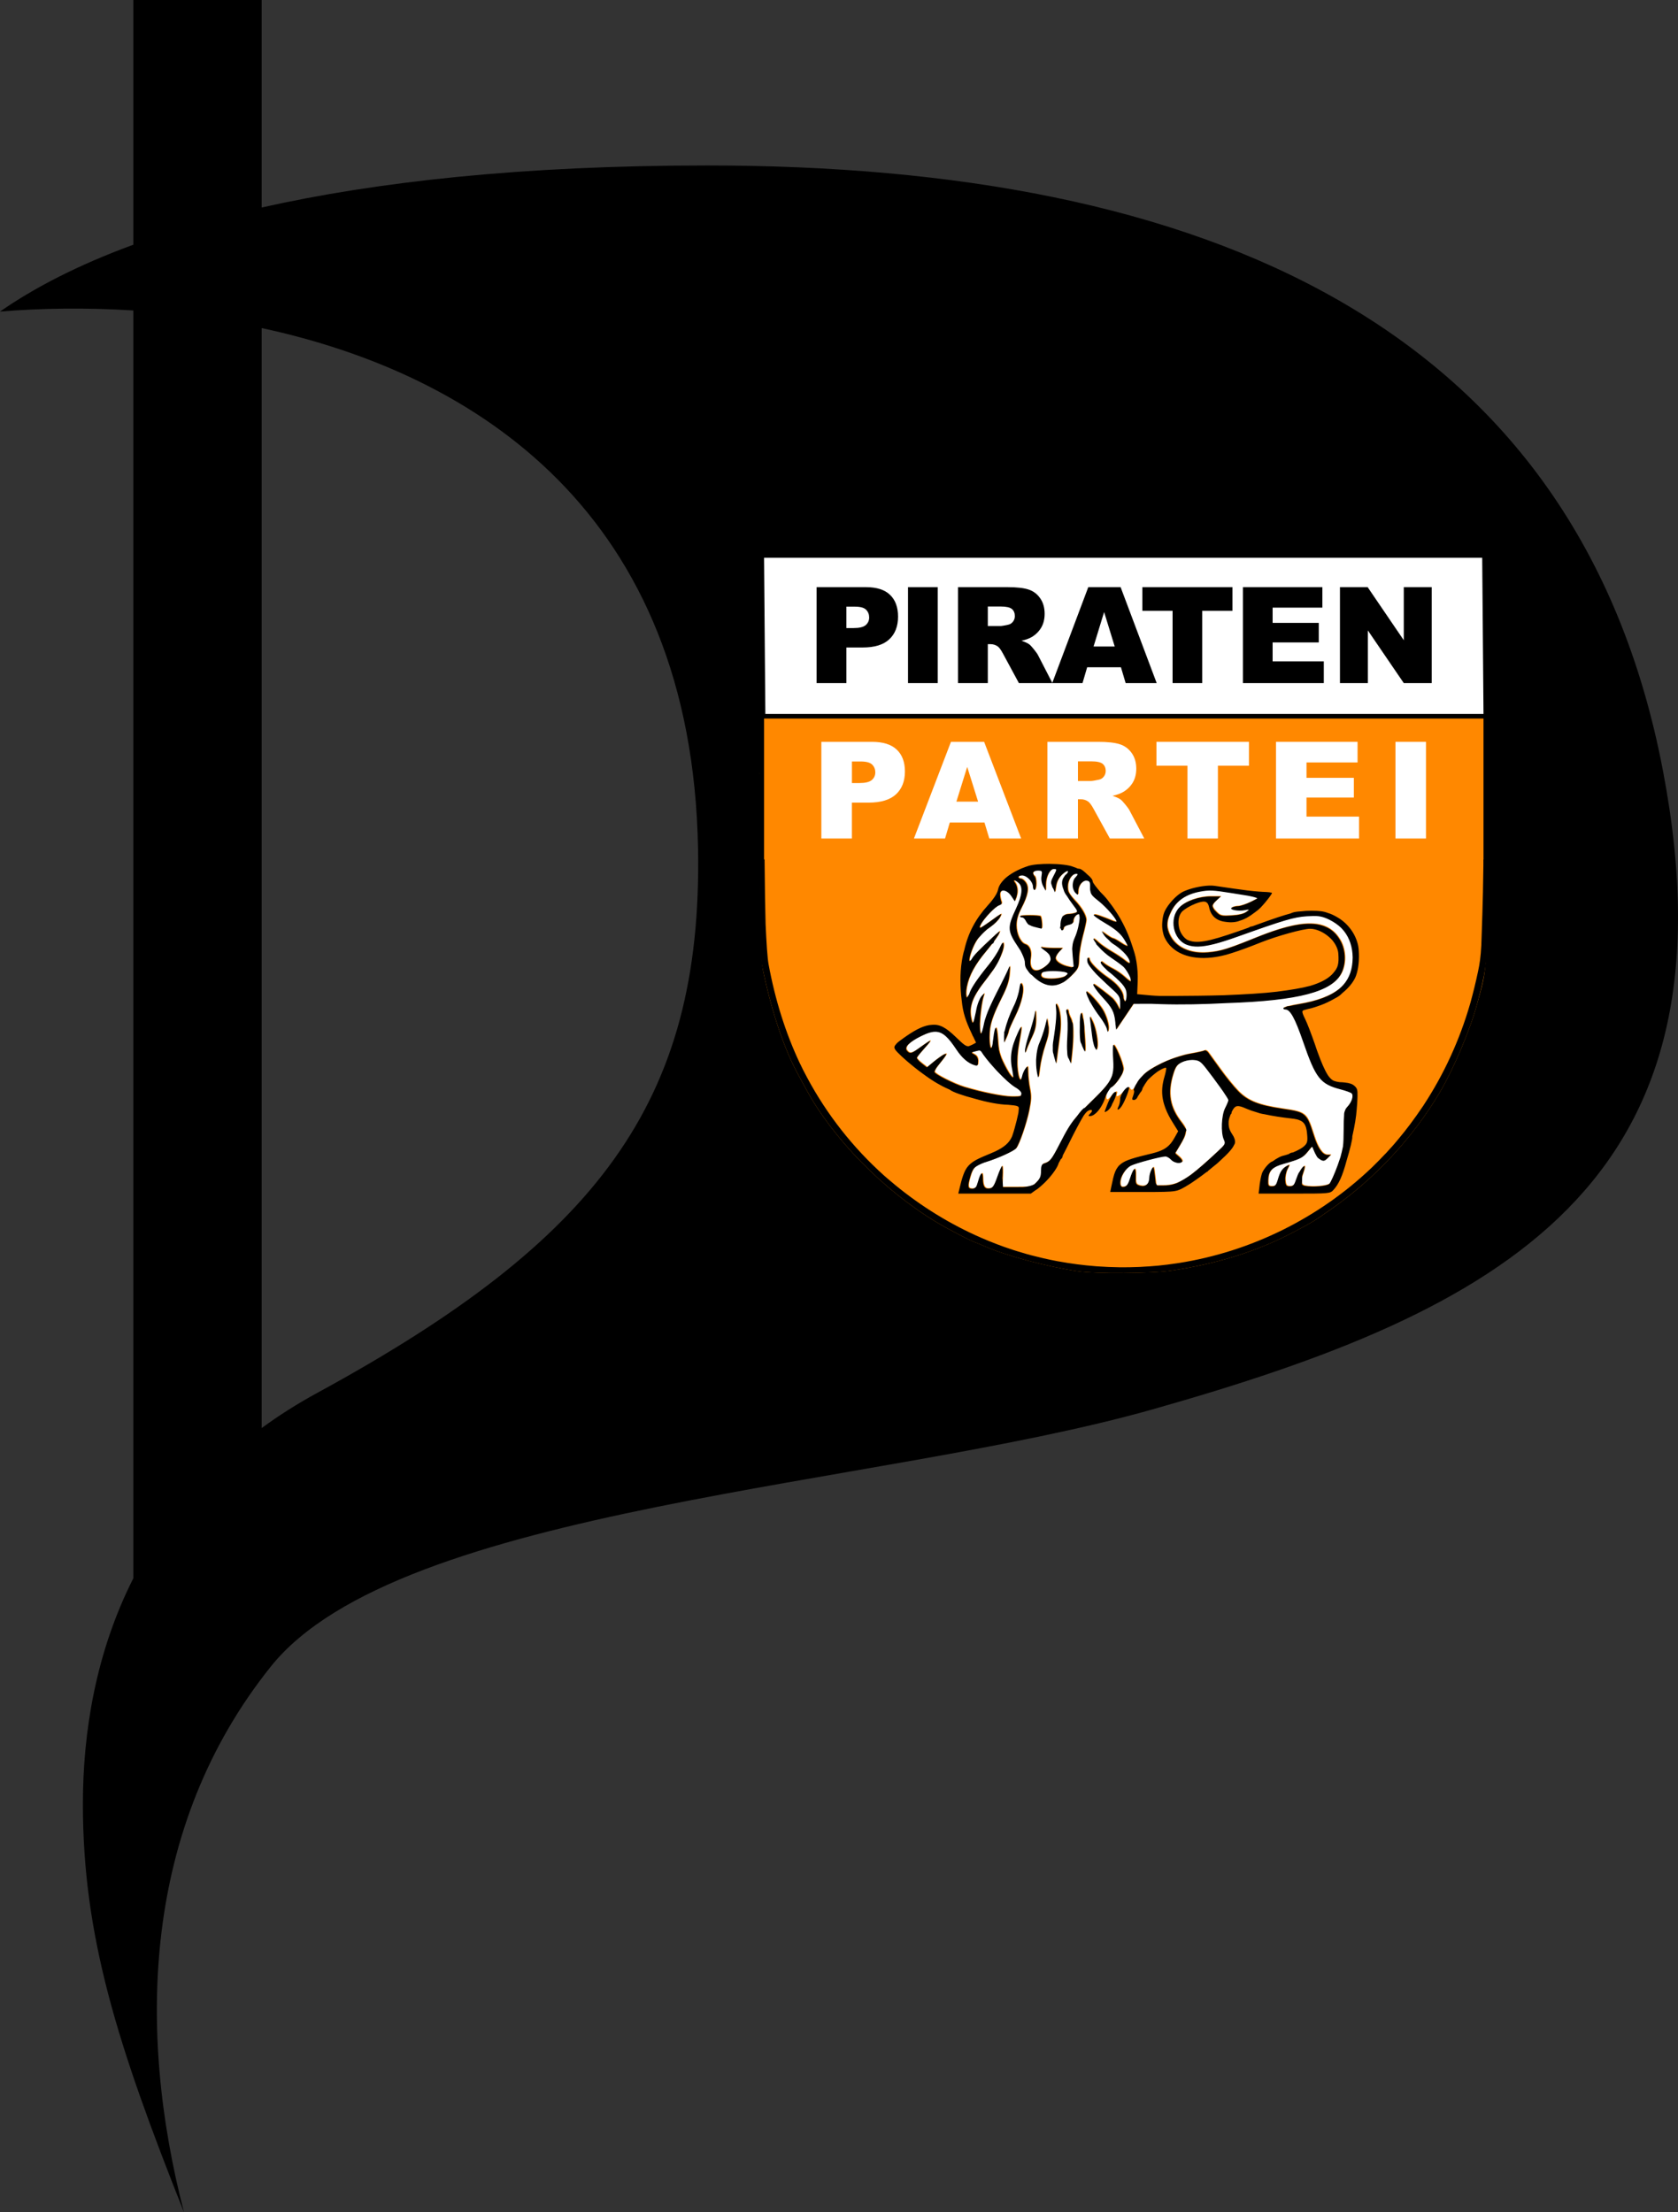 <?xml version="1.0" encoding="UTF-8" standalone="no"?>
<!-- Created with Inkscape (http://www.inkscape.org/) -->

<svg
   xmlns:a="http://ns.adobe.com/AdobeSVGViewerExtensions/3.0/"
   xmlns:dc="http://purl.org/dc/elements/1.1/"
   xmlns:cc="http://creativecommons.org/ns#"
   xmlns:rdf="http://www.w3.org/1999/02/22-rdf-syntax-ns#"
   xmlns:svg="http://www.w3.org/2000/svg"
   xmlns="http://www.w3.org/2000/svg"
   xmlns:xlink="http://www.w3.org/1999/xlink"
   xmlns:sodipodi="http://sodipodi.sourceforge.net/DTD/sodipodi-0.dtd"
   xmlns:inkscape="http://www.inkscape.org/namespaces/inkscape"
   version="1.0"
   width="903.001"
   height="1190.64"
   id="svg2"
   inkscape:version="0.47 r22583"
   sodipodi:docname="WappenMini.svg"
   style="display:inline">
  <rect width="100%" height="100%" fill="#333333" stroke="none"/>
  <sodipodi:namedview
     pagecolor="#ffffff"
     bordercolor="#666666"
     borderopacity="1"
     objecttolerance="10"
     gridtolerance="10"
     guidetolerance="10"
     inkscape:pageopacity="0"
     inkscape:pageshadow="2"
     inkscape:window-width="1920"
     inkscape:window-height="1180"
     id="namedview9"
     showgrid="false"
     inkscape:zoom="1.6892636"
     inkscape:cx="682.33344"
     inkscape:cy="736.06302"
     inkscape:window-x="-2"
     inkscape:window-y="-3"
     inkscape:window-maximized="1"
     inkscape:current-layer="layer7" />
  <defs
     id="defs4">
    <inkscape:perspective
       sodipodi:type="inkscape:persp3d"
       inkscape:vp_x="0 : 238.5 : 1"
       inkscape:vp_y="0 : 1000 : 0"
       inkscape:vp_z="413 : 238.5 : 1"
       inkscape:persp3d-origin="206.5 : 159 : 1"
       id="perspective13" />
    <inkscape:perspective
       id="perspective3600"
       inkscape:persp3d-origin="0.5 : 0.33333333 : 1"
       inkscape:vp_z="1 : 0.5 : 1"
       inkscape:vp_y="0 : 1000 : 0"
       inkscape:vp_x="0 : 0.5 : 1"
       sodipodi:type="inkscape:persp3d" />
    <inkscape:perspective
       id="perspective3634"
       inkscape:persp3d-origin="0.5 : 0.33333333 : 1"
       inkscape:vp_z="1 : 0.5 : 1"
       inkscape:vp_y="0 : 1000 : 0"
       inkscape:vp_x="0 : 0.5 : 1"
       sodipodi:type="inkscape:persp3d" />
    <inkscape:perspective
       id="perspective3673"
       inkscape:persp3d-origin="0.5 : 0.33333333 : 1"
       inkscape:vp_z="1 : 0.5 : 1"
       inkscape:vp_y="0 : 1000 : 0"
       inkscape:vp_x="0 : 0.5 : 1"
       sodipodi:type="inkscape:persp3d" />
    <inkscape:perspective
       id="perspective3695"
       inkscape:persp3d-origin="0.5 : 0.33333333 : 1"
       inkscape:vp_z="1 : 0.5 : 1"
       inkscape:vp_y="0 : 1000 : 0"
       inkscape:vp_x="0 : 0.5 : 1"
       sodipodi:type="inkscape:persp3d" />
    <inkscape:perspective
       id="perspective3718"
       inkscape:persp3d-origin="0.5 : 0.33333333 : 1"
       inkscape:vp_z="1 : 0.5 : 1"
       inkscape:vp_y="0 : 1000 : 0"
       inkscape:vp_x="0 : 0.5 : 1"
       sodipodi:type="inkscape:persp3d" />
    <inkscape:perspective
       id="perspective32"
       inkscape:persp3d-origin="87.896049 : 27.249344 : 1"
       inkscape:vp_z="175.7921 : 40.874016 : 1"
       inkscape:vp_y="0 : 1000 : 0"
       inkscape:vp_x="0 : 40.874016 : 1"
       sodipodi:type="inkscape:persp3d" />
    <inkscape:perspective
       id="perspective4050"
       inkscape:persp3d-origin="0.5 : 0.33333333 : 1"
       inkscape:vp_z="1 : 0.5 : 1"
       inkscape:vp_y="0 : 1000 : 0"
       inkscape:vp_x="0 : 0.5 : 1"
       sodipodi:type="inkscape:persp3d" />
    <inkscape:perspective
       id="perspective13-4"
       inkscape:persp3d-origin="206.5 : 159 : 1"
       inkscape:vp_z="413 : 238.5 : 1"
       inkscape:vp_y="0 : 1000 : 0"
       inkscape:vp_x="0 : 238.5 : 1"
       sodipodi:type="inkscape:persp3d" />
    <linearGradient
       gradientTransform="matrix(1.157,0,0,1.157,297.626,127.663)"
       gradientUnits="userSpaceOnUse"
       xlink:href="#XMLID_5_"
       id="linearGradient7833"
       y2="259.361"
       x2="77.544"
       y1="217.941"
       x1="77.544" />
    <linearGradient
       gradientTransform="matrix(0.935,0,0,0.935,-293.586,-9.6)"
       gradientUnits="userSpaceOnUse"
       id="XMLID_5_"
       y2="259.361"
       x2="77.544"
       y1="217.941"
       x1="77.544">
      <stop
         id="stop2243"
         offset="0"
         style="stop-color:black;stop-opacity:1" />
      <stop
         id="stop2245"
         offset="0.511"
         style="stop-color:black;stop-opacity:1" />
      <stop
         id="stop2247"
         offset="1"
         style="stop-color:#454545;stop-opacity:1" />
      <a:midPointStop
         style="stop-color:#000000"
         offset="0" />
      <a:midPointStop
         style="stop-color:#000000"
         offset="0.5" />
      <a:midPointStop
         style="stop-color:#000000"
         offset="0.511" />
      <a:midPointStop
         style="stop-color:#000000"
         offset="0.5" />
      <a:midPointStop
         style="stop-color:#454545"
         offset="1" />
    </linearGradient>
    <linearGradient
       spreadMethod="reflect"
       gradientTransform="matrix(0.877,0,0,0.877,291.77,136.198)"
       gradientUnits="userSpaceOnUse"
       xlink:href="#XMLID_10_"
       id="linearGradient14383"
       y2="231.766"
       x2="121.349"
       y1="223.72"
       x1="121.349" />
    <linearGradient
       gradientTransform="matrix(0.935,0,0,0.935,7.142,-28.559)"
       gradientUnits="userSpaceOnUse"
       id="XMLID_10_"
       y2="231.766"
       x2="121.349"
       y1="223.72"
       x1="121.349">
      <stop
         id="stop2342"
         offset="0"
         style="stop-color:#545454;stop-opacity:1" />
      <stop
         id="stop2344"
         offset="0.349"
         style="stop-color:#666;stop-opacity:1" />
      <stop
         id="stop2346"
         offset="1"
         style="stop-color:#7d7d7d;stop-opacity:1" />
      <a:midPointStop
         style="stop-color:#171717"
         offset="0" />
      <a:midPointStop
         style="stop-color:#171717"
         offset="0.5" />
      <a:midPointStop
         style="stop-color:#636363"
         offset="0.903" />
      <a:midPointStop
         style="stop-color:#636363"
         offset="0.5" />
      <a:midPointStop
         style="stop-color:#5C5C5C"
         offset="1" />
    </linearGradient>
    <linearGradient
       gradientTransform="matrix(1.157,0,0,1.157,297.626,127.663)"
       gradientUnits="userSpaceOnUse"
       id="XMLID_8_"
       y2="230.985"
       x2="78.344"
       y1="217.941"
       x1="78.344">
      <stop
         id="stop2288"
         offset="0"
         style="stop-color:black;stop-opacity:1" />
      <stop
         id="stop2290"
         offset="1"
         style="stop-color:#636363;stop-opacity:1" />
      <a:midPointStop
         style="stop-color:#000000"
         offset="0" />
      <a:midPointStop
         style="stop-color:#000000"
         offset="0.5" />
      <a:midPointStop
         style="stop-color:#696969"
         offset="1" />
    </linearGradient>
    <linearGradient
       gradientTransform="matrix(1.157,0,0,1.157,297.626,127.663)"
       gradientUnits="userSpaceOnUse"
       id="XMLID_6_"
       y2="254.085"
       x2="80.47"
       y1="223.72"
       x1="80.47">
      <stop
         id="stop2252"
         offset="0"
         style="stop-color:black;stop-opacity:1" />
      <stop
         id="stop2254"
         offset="0.409"
         style="stop-color:black;stop-opacity:1" />
      <stop
         id="stop2256"
         offset="0.909"
         style="stop-color:#4c4c4c;stop-opacity:1" />
      <stop
         id="stop2258"
         offset="1"
         style="stop-color:#363636;stop-opacity:1" />
      <a:midPointStop
         style="stop-color:#000000"
         offset="0" />
      <a:midPointStop
         style="stop-color:#000000"
         offset="0.5" />
      <a:midPointStop
         style="stop-color:#000000"
         offset="0.409" />
      <a:midPointStop
         style="stop-color:#000000"
         offset="0.5" />
      <a:midPointStop
         style="stop-color:#4C4C4C"
         offset="0.909" />
      <a:midPointStop
         style="stop-color:#4C4C4C"
         offset="0.5" />
      <a:midPointStop
         style="stop-color:#363636"
         offset="1" />
    </linearGradient>
    <linearGradient
       gradientTransform="matrix(1.157,0,0,1.157,297.626,127.663)"
       gradientUnits="userSpaceOnUse"
       xlink:href="#XMLID_5_"
       id="linearGradient7835"
       y2="259.361"
       x2="77.544"
       y1="217.941"
       x1="77.544" />
    <linearGradient
       gradientTransform="matrix(1.157,0,0,1.157,297.626,127.663)"
       gradientUnits="userSpaceOnUse"
       id="XMLID_4_"
       y2="256.012"
       x2="127.588"
       y1="238.288"
       x1="127.588">
      <stop
         id="stop2218"
         offset="0"
         style="stop-color:#ff7b00;stop-opacity:1" />
      <stop
         id="stop2220"
         offset="0.972"
         style="stop-color:#ffa947;stop-opacity:1" />
      <stop
         id="stop2222"
         offset="1"
         style="stop-color:#ff9f31;stop-opacity:1" />
      <a:midPointStop
         style="stop-color:#FF7B00"
         offset="0" />
      <a:midPointStop
         style="stop-color:#FF7B00"
         offset="0.5" />
      <a:midPointStop
         style="stop-color:#FFA947"
         offset="0.972" />
      <a:midPointStop
         style="stop-color:#FFA947"
         offset="0.5" />
      <a:midPointStop
         style="stop-color:#FF9F31"
         offset="1" />
    </linearGradient>
    <linearGradient
       gradientTransform="matrix(0.69,0,0,0.569,350.516,267.55)"
       gradientUnits="userSpaceOnUse"
       xlink:href="#XMLID_1_"
       id="linearGradient5254"
       y2="173"
       x2="125.458"
       y1="306.082"
       x1="125.458" />
    <linearGradient
       gradientUnits="userSpaceOnUse"
       id="XMLID_1_"
       y2="173"
       x2="125.458"
       y1="306.082"
       x1="125.458">
      <stop
         id="stop2194"
         offset="0"
         style="stop-color:#b6c5d4;stop-opacity:1" />
      <stop
         id="stop2198"
         offset="1"
         style="stop-color:#e4ebf2;stop-opacity:1" />
      <a:midPointStop
         offset="0"
         style="stop-color:#BAC5CF" />
      <a:midPointStop
         offset="0.449"
         style="stop-color:#BAC5CF" />
      <a:midPointStop
         offset="1"
         style="stop-color:#DDEBF7" />
    </linearGradient>
    <inkscape:perspective
       id="perspective41"
       inkscape:persp3d-origin="63.131561 : 15.281633 : 1"
       inkscape:vp_z="126.26312 : 22.922449 : 1"
       inkscape:vp_y="0 : 1000 : 0"
       inkscape:vp_x="0 : 22.922449 : 1"
       sodipodi:type="inkscape:persp3d" />
  </defs>
  <g
     inkscape:groupmode="layer"
     id="layer7"
     inkscape:label="Segel"
     transform="translate(408.172,297.065)">
    <path
       id="use12733"
       d="m -267.355,-120.494 0,592.026 c 9.173,-6.731 19.171,-13.088 30.02,-18.993 C -86.672,370.458 -30.161,296.221 -32.523,160.05 -35.641,-20.96 -151.889,-95.61 -267.355,-120.494 z m -69.062,-176.571 69.062,0 0,111.685 c 61.372,-13.815 140.034,-22.632 239.762,-22.632 266.664,0 468.441,85.212 514.309,325.64 42.668,223.719 -87.918,290.967 -274.767,343.877 -147.601,41.789 -405.311,52.033 -474.374,138.371 -69.09,86.335 -72.07,195.826 -46.746,293.699 -35.678,-89.69 -54.396,-148.272 -54.396,-219.696 0,-38.724 6.948,-81.612 27.15,-121.505 l 0,-682.342 c -25.694,-1.634 -50.07,-1.207 -71.755,0.591 18.265,-12.717 41.872,-25.021 71.755,-35.992 l 0,-131.696 z" />
  </g>
  <g
     inkscape:groupmode="layer"
     id="layer1"
     inkscape:label="Wappen"
     style="display:inline"
     transform="translate(398.172,218.228)">
    <g
       inkscape:groupmode="layer"
       id="layer3"
       inkscape:label="Schild"
       style="display:inline">
      <path
         id="path2023-6-6"
         style="fill:#ff8800;fill-opacity:1;display:inline"
         d="m 10.391,198.085 c 0.255,91.256 0.534,98.91 2.375,107.469 4.788,22.262 11.325,41.38 18.812,55 1.209,2.2 3.052,5.575 4.094,7.5 14.273,26.362 41.548,54.252 69.75,71.281 6.71,4.052 19.711,10.797 21.594,11.219 0.275,0.062 2.3,0.903 4.5,1.875 11.556,5.105 33.416,10.998 50,13.469 10.089,1.503 40.127,1.3 51.062,-0.344 24.795,-3.727 46.225,-10.512 65.469,-20.719 10.68,-5.665 10.251,-5.382 20,-12.188 23.736,-16.569 44.091,-38.466 58.656,-63.094 7.266,-12.286 16.382,-33.844 19.938,-47.156 5.636,-21.102 5.803,-12.517 6.031,-124.312 l -392.281,0 z"
         sodipodi:nodetypes="csssssssssssscc" />
      <path
         id="path2019-7-2"
         style="fill:#000000;fill-opacity:1;display:inline"
         d="m 10,198.054 0.266,8.75 c 0,90.797 0.366,88.825 2.5,98.75 4.788,22.262 11.325,41.38 18.812,55 1.209,2.2 3.052,5.575 4.094,7.5 14.273,26.362 41.548,54.252 69.75,71.281 6.71,4.052 19.711,10.828 21.594,11.25 0.275,0.062 2.3,0.903 4.5,1.875 11.556,5.105 33.416,10.998 50,13.469 10.089,1.503 40.127,1.3 51.062,-0.344 1.55,-0.233 3.101,-0.493 4.625,-0.75 1.524,-0.257 3.033,-0.532 4.531,-0.812 20.974,-3.933 39.474,-10.225 56.312,-19.156 10.68,-5.665 10.251,-5.414 20,-12.219 23.736,-16.569 44.091,-38.435 58.656,-63.062 7.266,-12.286 16.382,-33.844 19.938,-47.156 6.3,-23.585 6.991,-26.206 6.094,-114.125 l 0.344,-10.25 -393.078,0 z m 3.078,2 193.438,0 0.094,0 193.562,0 -0.083,47.75 c -0.231,21.041 -0.862,34.479 -1.105,42.656 -3.7e-4,0.012 3.7e-4,0.019 0,0.031 -0.345,6.459 -0.858,9.856 -1.75,14.062 -1.259,5.936 -2.627,11.528 -4.094,16.844 -0.083,0.291 -0.166,0.585 -0.25,0.875 -5.693,19.591 -14.113,37.763 -24.812,54.094 -0.087,0.133 -0.162,0.273 -0.25,0.406 -0.135,0.201 -0.27,0.393 -0.406,0.594 -1.075,1.586 -2.168,3.178 -3.312,4.781 -1.144,1.603 -2.314,3.217 -3.531,4.844 -0.999,1.336 -2.028,2.662 -3.062,3.969 -1.034,1.307 -2.088,2.597 -3.156,3.875 -0.674,0.804 -1.345,1.614 -2.031,2.406 -0.404,0.468 -0.81,0.943 -1.219,1.406 -0.358,0.406 -0.733,0.785 -1.094,1.188 -0.751,0.836 -1.484,1.678 -2.25,2.5 -0.24,0.259 -0.508,0.493 -0.75,0.75 -2.038,2.164 -4.114,4.311 -6.25,6.375 -0.332,0.322 -0.666,0.649 -1,0.969 -28.238,26.888 -64.65,44.981 -103.5,51.094 -0.418,0.066 -0.831,0.124 -1.25,0.188 -1.658,0.249 -3.334,0.482 -5,0.688 -1.666,0.205 -3.327,0.401 -5,0.562 -1.654,0.159 -3.318,0.289 -4.969,0.406 -0.258,0.018 -0.523,0.014 -0.781,0.031 -1.327,0.089 -2.644,0.188 -3.969,0.25 -0.062,0.003 -0.125,-0.003 -0.188,0 -0.209,0.009 -0.416,0.023 -0.625,0.031 -1.438,0.061 -2.877,0.096 -4.312,0.125 -0.323,0.006 -0.646,-0.005 -0.969,0 -0.499,0.008 -1.001,0.028 -1.5,0.031 -1.163,0.008 -2.307,0.013 -3.469,0 -3.957,-0.045 -7.911,-0.214 -11.844,-0.5 -0.187,-0.013 -0.375,-0.017 -0.562,-0.031 -0.094,-0.007 -0.187,-0.024 -0.281,-0.031 -6.769,-0.523 -13.505,-1.399 -20.156,-2.625 -0.03,-0.006 -0.064,0.006 -0.094,0 -1.318,-0.244 -2.626,-0.51 -3.938,-0.781 -1.343,-0.277 -2.664,-0.569 -4,-0.875 -1.326,-0.303 -2.65,-0.637 -3.969,-0.969 -0.01,-0.002 -0.021,0.002 -0.031,0 -0.032,-0.008 -0.062,-0.023 -0.094,-0.031 -0.916,-0.232 -1.837,-0.442 -2.75,-0.688 -0.687,-0.184 -1.378,-0.371 -2.062,-0.562 -1.864,-0.521 -3.715,-1.079 -5.562,-1.656 -0.355,-0.111 -0.708,-0.231 -1.062,-0.344 -0.113,-0.036 -0.231,-0.057 -0.344,-0.094 -1.43,-0.459 -2.831,-0.945 -4.25,-1.438 -0.332,-0.116 -0.668,-0.226 -1,-0.344 -1.193,-0.421 -2.378,-0.868 -3.562,-1.312 -3.025,-1.142 -5.998,-2.359 -8.969,-3.656 -16.337,-7.135 -31.827,-16.607 -46.063,-28.281 -1.265,-1.038 -2.505,-2.084 -3.75,-3.156 -0.028,-0.025 -0.065,-0.038 -0.094,-0.062 -0.083,-0.072 -0.167,-0.147 -0.25,-0.219 -0.761,-0.664 -1.532,-1.325 -2.281,-2 -0.948,-0.845 -1.854,-1.703 -2.781,-2.562 -16.445,-15.397 -29.991,-33.45 -40.188,-53.469 -0.027,-0.054 -0.066,-0.102 -0.094,-0.156 -0.605,-1.209 -1.2,-2.43 -1.781,-3.656 -0.016,-0.034 -0.046,-0.06 -0.062,-0.094 -0.02,-0.042 -0.043,-0.083 -0.062,-0.125 -7.726,-16.349 -13.345,-34.207 -16.906,-53.563 -0.562,-3.056 -1.107,-11.187 -1.562,-21.375 -0.235,-8.004 -0.385,-18.181 -0.531,-32.875 l -0.406,-38.906 0.188,-7.344 z"
         sodipodi:nodetypes="ccssssssssssssssccccccccssscsssssssssssssscssssssssssssssssssssssssssssssssssssscsssssscccc" />
      <g
         inkscape:groupmode="layer"
         id="layer6"
         inkscape:label="Leo"
         style="display:inline">
        <path
           id="path2023"
           style="fill:#ffffff;fill-opacity:1"
           d="m 169.319,249.209 c 1.666,0 1.674,0.086 -0.136,3.558 -1.703,3.267 -1.757,3.742 -0.57,6.247 l 1.304,2.716 0.543,-3.477 c 0.359,-2.243 1.49,-4.359 3.178,-5.976 2.935,-2.812 4.678,-2.505 1.847,0.326 -3.281,3.281 -2.184,7.633 4.074,15.836 2.591,3.396 2.717,3.815 1.304,4.373 -0.861,0.34 -2.614,0.645 -3.911,0.679 -1.398,0.036 -2.726,0.742 -3.259,1.738 -1.15,2.148 -1.167,7.008 -0.027,7.008 0.478,0 0.869,-0.538 0.869,-1.195 0,-0.657 1.173,-1.424 2.608,-1.711 1.754,-0.351 2.608,-1.051 2.608,-2.119 0,-1.697 1.565,-3.667 2.906,-3.667 1.281,0 0.026,7.816 -1.983,12.332 -1.526,3.429 -1.739,5.023 -1.249,10.295 l 0.598,6.247 -2.961,-0.652 c -3.836,-0.843 -6.872,-2.874 -6.872,-4.59 0,-0.751 0.835,-2.262 1.874,-3.368 l 1.901,-2.01 -4.862,0 c -2.674,0 -5.589,-0.247 -6.465,-0.543 -0.876,-0.296 -0.109,0.496 1.684,1.766 4.223,2.99 4.302,5.59 0.272,8.665 -5.414,4.129 -8.86,2.12 -7.796,-4.536 0.603,-3.773 -0.554,-6.715 -2.934,-7.47 -2.545,-0.808 -4.753,-5.474 -4.753,-10.104 0,-3.024 0.78,-5.701 2.662,-9.317 3.529,-6.78 4.249,-10.867 2.417,-13.663 -0.782,-1.193 -2.01,-2.173 -2.716,-2.173 -0.706,0 -1.277,-0.391 -1.277,-0.869 0,-0.478 0.898,-0.869 2.01,-0.869 2.5,0 5.813,3.369 5.813,5.921 0,1.045 0.391,1.901 0.869,1.901 0.478,0 0.869,-1.538 0.869,-3.422 0,-1.884 -0.391,-3.67 -0.869,-3.966 -1.885,-1.165 -0.845,-3.042 1.684,-3.042 2.411,0 2.511,0.151 2.064,2.906 -0.295,1.82 0.046,3.863 0.896,5.432 l 1.358,2.526 0.054,-3.314 c 0.045,-4.299 2.18,-8.42 4.373,-8.42 l -4e-5,0 z m 12.006,2.608 c 1.066,0 0.996,0.307 -0.299,1.738 -1.979,2.187 -2.023,6.561 -0.109,8.475 1.352,1.352 1.44,1.315 1.44,-0.706 0,-3.148 2.403,-6.187 4.645,-5.867 1.569,0.224 1.874,0.862 1.874,3.857 0,3.263 0.38,3.863 4.482,7.117 5.436,4.311 11.936,12.518 8.909,11.245 -13.499,-5.674 -15.351,-5.234 -4.618,1.114 4.557,2.695 7.326,5.043 9.099,7.714 1.403,2.112 2.374,4.009 2.173,4.21 -0.201,0.201 -1.846,-0.637 -3.667,-1.874 -1.821,-1.238 -3.662,-2.254 -4.074,-2.254 -0.413,0 -1.969,-0.863 -3.477,-1.929 l -2.743,-1.956 1.385,2.173 c 0.765,1.185 3.478,3.607 6.03,5.405 4.621,3.257 7.785,6.994 7.796,9.208 0.003,0.744 -0.932,0.382 -2.58,-1.005 -1.419,-1.194 -4.691,-3.369 -7.252,-4.835 -2.562,-1.466 -5.705,-3.654 -7.008,-4.862 -3.438,-3.186 -3.685,-2.703 -0.679,1.385 1.449,1.971 4.716,4.948 7.252,6.628 2.536,1.68 5.545,3.879 6.682,4.889 2.032,1.805 4.901,7.322 4.183,8.04 -0.201,0.201 -1.671,-0.825 -3.26,-2.309 -1.588,-1.484 -4.467,-3.505 -6.41,-4.482 -1.943,-0.976 -4.216,-2.388 -5.052,-3.124 -1.136,-0.999 -1.521,-1.031 -1.521,-0.19 0,0.619 1.439,2.316 3.205,3.803 9.036,7.607 10.702,9.715 10.702,13.473 0,1.975 -0.391,3.585 -0.869,3.585 -0.478,0 -0.867,-0.88 -0.869,-1.956 -0.005,-3.295 -3.126,-7.304 -8.529,-10.974 -5.021,-3.409 -9.724,-8.107 -9.724,-9.724 0,-0.441 -0.349,-0.815 -0.761,-0.815 -0.412,0 -0.556,0.972 -0.326,2.173 0.412,2.154 4.359,6.535 13.119,14.505 4.067,3.7 4.487,4.405 4.482,7.823 l -0.027,3.748 -1.331,-2.58 c -0.744,-1.426 -2.028,-3.186 -2.852,-3.911 -2.118,-1.864 -8.165,-6.526 -9.561,-7.361 -2.04,-1.22 0.582,2.893 4.645,7.28 4.775,5.157 5.911,7.386 6.492,12.658 l 0.489,4.346 4.672,-6.954 4.672,-6.954 28.792,-0.081 c 54.024,-0.138 77.405,-4.806 83.144,-16.596 2.717,-5.581 2.173,-13.214 -1.304,-18.416 -7.037,-10.529 -19.726,-10.677 -44.872,-0.489 -15.305,6.201 -19.019,7.325 -25.804,7.904 -9.934,0.848 -17.739,-2.924 -20.725,-10.023 -1.766,-4.199 -1.527,-6.98 1.005,-12.06 2.848,-5.715 7.948,-9.216 15.537,-10.648 4.858,-0.917 7.048,-0.805 16.732,0.761 6.128,0.991 12.114,1.926 13.31,2.092 1.882,0.261 1.533,0.624 -2.608,2.635 -2.629,1.277 -5.758,2.324 -6.954,2.336 -1.195,0.012 -2.707,0.369 -3.368,0.788 -1.734,1.098 3.471,2.122 7.062,1.385 l 2.825,-0.598 -2.173,1.603 c -1.427,1.038 -4.169,1.686 -7.986,1.901 -5.303,0.3 -6.007,0.132 -8.04,-1.901 -2.797,-2.797 -2.777,-3.625 0.081,-6.275 l 2.282,-2.119 -5.297,0 c -6.469,0 -13.706,2.535 -16.977,5.949 -5.65,5.898 -3.359,17.286 4.047,20.073 5.44,2.047 12.358,0.95 27.108,-4.319 25.294,-9.034 30.511,-10.576 37.376,-11.028 5.904,-0.389 7.664,-0.171 11.408,1.44 8.62,3.708 13.364,11.219 13.364,21.187 0,13.713 -9.05,21.353 -29.335,24.745 -4.422,0.739 -8.04,1.665 -8.04,2.064 0,0.399 0.507,0.733 1.141,0.733 2.581,0 5.155,4.679 9.561,17.438 6.774,19.615 9.207,22.708 20.155,25.56 2.815,0.733 5.477,1.701 5.921,2.146 1.163,1.163 0.097,4.633 -2.2,7.117 -1.814,1.961 -2.007,2.98 -2.092,12.522 -0.086,9.662 -0.306,11.01 -3.232,19.041 -1.732,4.754 -3.74,9.226 -4.455,9.941 -1.295,1.295 -8.961,1.979 -13.201,1.168 -2.352,-0.45 -2.587,-2.396 -0.815,-7.361 0.64,-1.793 0.883,-3.259 0.516,-3.259 -1.006,0 -3.395,3.955 -4.59,7.605 -0.848,2.59 -1.497,3.251 -3.232,3.259 -1.879,0.009 -2.214,-0.431 -2.445,-3.205 -0.147,-1.768 0.366,-4.423 1.141,-5.921 1.351,-2.613 1.337,-2.693 -0.244,-1.847 -2.489,1.332 -3.629,3.033 -4.835,7.198 -0.911,3.146 -1.46,3.776 -3.232,3.776 -1.901,0 -2.123,-0.359 -2.037,-3.232 0.151,-5.076 2.067,-7.111 8.312,-8.882 8.907,-2.526 10.233,-3.178 12.875,-6.383 l 2.499,-3.042 1.304,3.097 c 0.711,1.702 2.15,3.564 3.205,4.129 1.618,0.866 2.208,0.725 3.748,-0.815 l 1.82,-1.82 -1.874,0 c -2.615,0 -5.051,-3.463 -7.225,-10.267 -3.982,-12.462 -4.222,-12.668 -17.248,-14.586 -12.614,-1.857 -18.437,-4.191 -23.55,-9.425 -2.363,-2.42 -6.674,-7.725 -9.588,-11.789 -2.914,-4.064 -5.836,-8.102 -6.492,-8.991 -0.655,-0.888 -1.588,-1.381 -2.064,-1.087 -0.477,0.295 -3.962,1.079 -7.741,1.738 -7.649,1.335 -18.479,5.943 -23.767,10.132 -1.903,1.507 -4.24,4.281 -5.188,6.139 -1.772,3.473 -2.942,4.186 -3.721,2.282 -0.292,-0.713 -1.352,-0.116 -3.097,1.738 -2.795,2.971 -4.73,3.725 -3.884,1.521 0.836,-2.178 -1.163,-1.457 -3.015,1.087 -0.957,1.314 -2.012,2.116 -2.336,1.793 -1.042,-1.042 0.524,-5.84 2.064,-6.329 2.358,-0.748 7.089,-7.486 7.089,-10.104 0,-3.027 -4.856,-14.448 -5.46,-12.848 -0.25,0.661 -0.261,4.129 -0.027,7.714 0.6,9.215 -0.678,11.691 -11.408,22.165 -10.259,10.013 -11.405,11.546 -17.493,23.36 -4.347,8.436 -5.141,9.444 -8.42,10.458 -1.126,0.348 -1.521,1.378 -1.521,4.02 0,2.788 -0.57,4.128 -2.553,6.112 -2.438,2.438 -2.842,2.553 -10.485,2.553 l -7.986,0 0.299,-5.65 c 0.16,-3.108 0.058,-5.651 -0.244,-5.65 -0.302,8.7e-4 -1.475,2.64 -2.608,5.867 -1.683,4.798 -2.459,5.926 -4.156,6.166 -2.58,0.365 -3.541,-1.09 -3.558,-5.351 -0.017,-4.213 -1.19,-3.516 -2.608,1.548 -0.91,3.249 -1.449,3.939 -3.151,3.939 -2.366,0 -2.567,-1.119 -1.059,-6.41 1.42,-4.986 2.685,-6.204 8.366,-7.959 6.676,-2.062 15.169,-5.926 16.352,-7.443 1.715,-2.199 5.505,-13.213 6.954,-20.263 1.142,-5.558 1.212,-7.783 0.435,-11.653 -0.529,-2.633 -0.963,-6.582 -0.978,-8.773 -0.026,-3.756 -0.104,-3.894 -1.358,-2.254 -0.732,0.956 -1.572,2.838 -1.847,4.183 -0.777,3.797 -2.006,1.525 -2.553,-4.699 -0.307,-3.493 0.021,-8.364 0.896,-13.038 1.834,-9.789 1.721,-10.816 -0.679,-5.541 -3.914,8.601 -4.523,13.716 -2.553,21.92 0.966,4.023 -1.314,1.733 -4.455,-4.455 -2.793,-5.502 -3.314,-7.458 -3.721,-13.989 -0.529,-8.484 -1.615,-8.309 -2.526,0.407 -0.68,6.51 -2.018,5.245 -2.037,-1.929 -0.016,-5.957 1.514,-10.76 6.628,-20.942 2.923,-5.82 3.947,-8.935 4.265,-13.038 0.28,-3.62 0.172,-4.651 -0.326,-3.178 -0.408,1.207 -3.366,7.269 -6.573,13.473 -3.845,7.437 -6.177,13.123 -6.845,16.705 -0.557,2.988 -1.315,5.432 -1.684,5.432 -1.428,0 -0.343,-14.888 1.494,-20.426 0.52,-1.567 0.414,-1.542 -1.168,0.244 -0.965,1.091 -2.202,4.22 -2.743,6.954 -1.641,8.283 -1.964,8.888 -2.743,5.405 -1.515,-6.771 0.392,-11.879 8.04,-21.54 5.836,-7.372 9.969,-15.819 9.29,-19.014 -0.242,-1.141 -0.852,-0.495 -2.119,2.309 -0.975,2.158 -3.565,6.135 -5.758,8.828 -6.368,7.818 -9.92,13.157 -10.566,15.863 -1.084,4.538 -2.319,1.284 -1.385,-3.64 1.184,-6.242 4.331,-12.063 10.539,-19.476 2.92,-3.487 5.904,-7.525 6.628,-8.964 1.209,-2.405 0.958,-2.292 -2.906,1.304 -7.712,7.174 -10.439,9.989 -11.408,11.734 -1.874,3.374 -2,0.6 -0.19,-4.237 2.164,-5.785 4.832,-9.203 10.05,-12.794 2.096,-1.442 4.443,-3.775 5.188,-5.215 1.295,-2.504 1.095,-2.45 -4.563,1.684 -3.254,2.377 -6.065,4.201 -6.22,4.047 -1.253,-1.243 7.305,-11.214 10.485,-12.223 1.168,-0.371 1.472,-0.977 1.032,-1.983 -0.347,-0.793 -0.66,-2.417 -0.706,-3.613 -0.131,-3.373 3.645,-2.968 6.084,0.652 l 1.929,2.825 0.869,-2.553 c 0.919,-2.636 0.529,-5.768 -0.951,-7.66 -1.364,-1.744 0.65,-1.287 2.282,0.516 2.184,2.414 1.732,6.39 -1.494,13.364 -4.956,10.713 -4.846,12.181 1.548,21.676 2.105,3.126 3.121,5.628 3.124,7.687 0.003,2.522 0.767,3.771 4.346,7.225 7.043,6.796 13.764,6.776 20.562,-0.081 3.865,-3.899 4.052,-4.345 4.183,-9.317 0.075,-2.868 1.002,-8.344 2.037,-12.169 1.035,-3.824 1.867,-7.669 1.874,-8.529 0.022,-2.525 -2.514,-6.855 -6.356,-10.838 -2.948,-3.056 -3.585,-4.298 -3.585,-7.089 0,-3.581 2.252,-7.008 4.59,-7.008 l -4e-5,-5e-5 z m -25.017,22.328 c -2.661,-0.01 -5.243,0.155 -5.242,0.489 6.1e-4,0.359 0.528,0.652 1.168,0.652 0.64,0 1.572,0.925 2.092,2.064 0.606,1.33 2.129,2.395 4.265,2.961 1.828,0.485 3.637,0.928 3.993,0.978 0.648,0.09 0.154,-5.931 -0.543,-6.628 -0.335,-0.335 -3.07,-0.506 -5.731,-0.516 z m 11.897,29.852 c 3.257,-0.065 7.088,0.199 7.931,0.733 0.921,0.583 0.741,1.064 -0.842,2.173 -1.929,1.351 -9.282,1.875 -11.843,0.842 -1.53,-0.617 -1.369,-2.63 0.272,-3.259 0.77,-0.296 2.528,-0.45 4.482,-0.489 z m -16.596,6.736 c -0.342,-0.014 -0.604,0.973 -0.951,3.287 -0.346,2.308 -1.605,6.165 -2.798,8.583 -3.227,6.544 -5.461,13.573 -5.405,17.004 l 0.054,3.042 1.195,-2.608 c 0.657,-1.434 1.201,-3.041 1.222,-3.585 0.021,-0.545 1.588,-4.134 3.477,-7.959 3.596,-7.283 5.197,-14.579 3.748,-17.167 -0.213,-0.381 -0.388,-0.591 -0.543,-0.598 z m 35.175,4.563 c -0.047,0.024 -0.081,0.078 -0.081,0.163 0,1.848 3.607,8.417 7.28,13.228 1.725,2.26 3.43,5.132 3.776,6.41 0.598,2.208 0.636,2.226 0.924,0.353 0.348,-2.268 -1.184,-7.383 -3.205,-10.675 -2.25,-3.664 -7.983,-9.838 -8.692,-9.48 l -4e-5,0 z m -16.352,6.546 c -0.186,0.115 -0.143,0.975 0.054,2.771 0.366,3.333 -0.046,7.851 -1.657,18.063 -0.315,1.994 -0.093,5.165 0.543,7.388 l 1.141,3.884 0.652,-5.215 c 0.372,-2.868 1.019,-7.914 1.44,-11.218 0.777,-6.1 0.132,-12.453 -1.575,-15.129 -0.275,-0.431 -0.486,-0.612 -0.598,-0.543 z m 5.894,2.988 c -0.495,0 -0.511,1.082 -0.027,2.771 0.435,1.517 0.545,6.747 0.244,11.653 -0.41,6.7 -0.234,9.652 0.679,11.816 l 1.222,2.879 0.543,-5.215 c 1.006,-9.408 0.819,-16.403 -0.543,-19.014 -0.714,-1.369 -1.304,-3.032 -1.304,-3.694 0,-0.662 -0.37,-1.195 -0.815,-1.195 l -4e-5,0 z m -16.895,0.733 c -0.107,0.029 -0.275,0.843 -0.57,2.309 -0.386,1.912 -1.698,6.556 -2.934,10.322 -1.235,3.766 -2.214,7.677 -2.173,8.692 0.067,1.647 0.14,1.614 0.761,-0.326 0.382,-1.195 1.716,-4.324 2.961,-6.954 1.712,-3.615 2.239,-6.052 2.173,-9.996 -0.047,-2.827 -0.08,-4.085 -0.217,-4.047 z m 24.555,1.222 c -1.168,0.47 -0.987,14.08 0.462,17.547 0.711,1.702 1.404,3.096 1.548,3.097 0.713,0.003 -0.777,-18.918 -1.603,-20.345 -0.15,-0.258 -0.287,-0.347 -0.407,-0.299 z m 4.726,2.01 c -0.104,0.051 -0.042,0.628 0.109,1.684 0.204,1.434 0.634,4.954 0.951,7.823 0.317,2.868 1.02,5.997 1.548,6.954 0.92,1.664 0.977,1.675 1.304,0.109 0.6,-2.878 -0.731,-10.428 -2.472,-14.016 -0.878,-1.811 -1.306,-2.619 -1.44,-2.553 z m -23.088,0.815 -1.195,4.699 c -0.669,2.577 -2.012,6.439 -2.961,8.583 -1.787,4.041 -2.249,11.327 -1.087,16.814 0.553,2.611 0.68,2.254 1.304,-3.151 0.385,-3.34 1.707,-8.968 2.934,-12.522 1.76,-5.098 2.113,-7.319 1.63,-10.458 l -0.625,-3.966 z m -60.844,7.198 c 4.307,-0.346 7.371,2.459 12.033,9.48 3.07,4.623 6.237,7.4 9.697,8.475 1.732,0.538 1.956,0.296 1.956,-2.037 0,-1.842 -0.589,-2.932 -1.956,-3.667 -1.949,-1.047 -1.958,-1.079 0.598,-1.766 1.41,-0.379 2.63,-0.593 2.689,-0.489 3.261,5.7 14.317,17.416 18.851,19.964 1.915,1.076 3.287,2.502 3.287,3.422 0,1.364 -0.736,1.557 -5.433,1.494 -4.867,-0.065 -15.844,-2.282 -25.424,-5.134 -5.408,-1.61 -16.075,-7.004 -16.053,-8.122 0.011,-0.552 0.779,-1.983 1.738,-3.178 4.827,-6.017 5.401,-6.972 3.721,-6.383 -0.867,0.304 -3.381,2.028 -5.568,3.83 l -3.966,3.26 -2.771,-2.146 c -1.518,-1.188 -2.743,-2.442 -2.743,-2.771 0,-0.329 1.034,-1.749 2.309,-3.178 6.824,-7.65 6.786,-7.854 -0.679,-2.472 -4.546,3.278 -5.315,3.452 -6.872,1.575 -1.528,-1.841 1.213,-4.637 7.66,-7.823 2.743,-1.355 4.969,-2.179 6.926,-2.336 z m 138.882,15.13 c 0.269,-0.003 0.537,0.01 0.788,0.027 2.996,0.208 3.879,0.834 6.954,4.808 6.374,8.238 11.789,15.945 11.789,16.814 0,0.47 -0.782,2.39 -1.738,4.265 -2.008,3.936 -2.404,13.278 -0.706,17.004 0.988,2.168 0.82,2.528 -3.26,6.329 -16.503,15.377 -21.333,18.378 -29.634,18.389 l -3.613,0 -0.625,-5.378 c -0.591,-5.092 -0.684,-5.261 -1.793,-3.259 -0.643,1.161 -1.178,3.174 -1.195,4.455 -0.044,3.35 -2.074,5.048 -5.025,4.237 -2.256,-0.619 -2.4,-0.924 -2.282,-5.215 0.15,-5.458 -1.128,-4.853 -3.151,1.494 -0.984,3.087 -1.784,4.164 -3.26,4.373 -1.632,0.232 -1.958,-0.128 -1.956,-2.173 0.004,-3.254 2.801,-7.723 5.813,-9.262 2.595,-1.326 16.156,-4.916 18.552,-4.916 0.791,0 2.15,0.782 3.015,1.738 1.593,1.76 5.165,2.36 6.003,1.005 0.251,-0.406 -0.507,-1.584 -1.684,-2.608 l -2.146,-1.847 2.499,-4.156 c 3.894,-6.458 4.076,-8.467 1.114,-12.223 -6.498,-8.239 -7.861,-15.89 -4.645,-26.239 1.215,-3.908 2.037,-5.069 4.509,-6.329 1.548,-0.789 3.795,-1.308 5.677,-1.331 z"
           sodipodi:nodetypes="cscccsssssssssssscccscccsssssssssssssssssccccccsssssssssssscccsssssssssssssssssssssscccssscccccsssssssssssscccsscccsssssssssssssssssssssssssssscccscccssssssssssssssssssssssscccsssssssssssssssssssssssssssssssssssssssssssssssssscccsssssssssssscccssssssccssssccsscccsssccssssscccsscccssccsscccsscccssssssccsssccssssscccsssscccssssssssssssscccsssssccsssssscccssssssssssscccsssc" />
        <path
           id="path2019"
           style="fill:#000000;fill-opacity:1"
           d="m 166.488,246.715 c -2.101,-0.011 -4.169,0.088 -6.03,0.244 -0.081,0.007 -0.164,-0.007 -0.244,0 -0.075,0.006 -0.143,0.021 -0.217,0.027 -0.422,0.04 -0.829,0.087 -1.222,0.136 -0.408,0.051 -0.796,0.102 -1.168,0.163 -0.192,0.031 -0.362,0.075 -0.543,0.109 -0.647,0.122 -1.251,0.25 -1.738,0.407 -0.564,0.183 -1.115,0.373 -1.657,0.57 -0.026,0.01 -0.055,0.018 -0.081,0.027 -0.522,0.191 -1.048,0.393 -1.548,0.598 -0.034,0.014 -0.075,0.013 -0.109,0.027 -0.49,0.201 -0.944,0.412 -1.412,0.625 -0.507,0.228 -0.989,0.466 -1.467,0.706 -0.054,0.027 -0.11,0.054 -0.163,0.081 -0.417,0.213 -0.827,0.43 -1.222,0.652 -0.906,0.506 -1.746,1.03 -2.526,1.575 -0.205,0.144 -0.402,0.289 -0.598,0.435 -0.173,0.128 -0.35,0.251 -0.516,0.38 -0.054,0.043 -0.109,0.093 -0.163,0.136 -0.296,0.235 -0.597,0.466 -0.869,0.706 -0.047,0.042 -0.089,0.093 -0.136,0.136 -0.29,0.26 -0.553,0.522 -0.815,0.788 -0.086,0.089 -0.162,0.182 -0.244,0.272 -0.225,0.238 -0.45,0.492 -0.652,0.733 -1.199,1.436 -1.977,2.922 -2.254,4.4 -0.361,1.927 -2.315,4.92 -5.487,8.42 -6.517,7.191 -10.575,14.77 -12.658,24.039 -0.416,1.236 -0.93,3.483 -1.331,6.057 -1.021,6.563 -0.951,14.206 -0.054,21.024 0.008,0.081 0.019,0.165 0.027,0.244 0.626,6.332 2.137,10.886 5.324,17.547 l 0.217,0.462 c 0.058,0.307 0.338,0.837 0.733,1.494 l 1.412,2.988 c -0.013,0.01 -0.04,0.016 -0.054,0.027 l -1.412,0.815 c -0.808,0.41 -1.732,0.83 -2.445,1.087 -0.009,0.002 -0.018,-8.7e-4 -0.027,0 -1.494,0.204 -2.862,-0.988 -6.899,-4.889 -5.345,-5.166 -8.694,-7.034 -12.929,-6.6 -0.009,3.7e-4 -0.018,-4e-4 -0.027,0 -3.828,0.166 -8.047,2.168 -13.608,5.976 -0.674,0.461 -1.206,0.857 -1.766,1.249 -1.861,1.306 -3.192,2.295 -3.857,3.151 -0.013,0.017 -0.014,0.037 -0.027,0.054 -0.234,0.257 -0.441,0.495 -0.57,0.706 -0.817,1.334 -0.252,2.24 3.748,5.976 1.866,1.743 4.025,3.577 6.275,5.378 0.119,0.098 0.234,0.201 0.353,0.299 1.481,1.207 2.993,2.324 4.482,3.422 2.873,2.119 5.636,4.003 7.931,5.297 0.973,0.578 1.911,1.099 2.743,1.521 1.262,0.64 2.589,1.269 3.966,1.874 0.011,0.009 0.016,0.018 0.027,0.027 1.64,1.283 7.083,3.159 13.31,4.781 0.063,0.016 0.127,0.038 0.19,0.054 6.649,1.928 13.132,3.158 17.9,3.26 5.141,0.445 5.877,0.711 5.704,2.173 -0.052,0.442 -0.118,1.215 -0.19,2.037 -0.006,0.066 -0.021,0.096 -0.027,0.163 -0.457,2.357 -1.232,5.41 -2.01,8.176 -0.177,0.544 -0.351,1.137 -0.516,1.793 -0.004,0.016 0.004,0.039 0,0.054 -0.026,0.103 -0.081,0.198 -0.109,0.299 -0.224,0.724 -0.446,1.409 -0.652,1.983 -0.036,0.101 -0.073,0.176 -0.109,0.272 -0.05,0.116 -0.083,0.239 -0.136,0.353 -1.501,3.238 -4.118,5.5 -8.882,7.768 -0.1,0.048 -0.196,0.088 -0.299,0.136 -0.133,0.059 -0.243,0.103 -0.38,0.163 -0.802,0.367 -1.631,0.74 -2.553,1.114 -0.037,0.015 -0.072,0.012 -0.109,0.027 -1.201,0.491 -2.21,0.922 -3.205,1.358 -0.211,0.092 -0.477,0.208 -0.679,0.299 -0.017,0.008 -0.038,0.02 -0.054,0.027 -0.066,0.029 -0.125,0.052 -0.19,0.081 -1.09,0.495 -2.073,0.962 -2.934,1.44 -1.369,0.76 -2.473,1.543 -3.395,2.417 -0.009,0.009 -0.018,0.018 -0.027,0.027 -0.009,0.009 -0.018,0.018 -0.027,0.027 -0.286,0.275 -0.561,0.543 -0.815,0.842 -0.013,0.015 -0.015,0.04 -0.027,0.054 -0.256,0.305 -0.506,0.615 -0.733,0.951 -0.011,0.017 -0.016,0.037 -0.027,0.054 -0.226,0.338 -0.449,0.711 -0.652,1.087 -0.006,0.011 -0.021,0.016 -0.027,0.027 -0.207,0.384 -0.382,0.792 -0.57,1.222 -0.085,0.197 -0.163,0.418 -0.244,0.625 -0.109,0.272 -0.221,0.524 -0.326,0.815 -0.714,1.98 -1.35,4.417 -2.092,7.551 l -0.57,2.39 0.163,0 19.367,0 7.008,0 12.495,0 2.445,-1.766 c 0.963,-0.546 1.845,-1.239 2.879,-2.173 0.025,-0.023 0.056,-0.059 0.081,-0.081 0.742,-0.616 1.435,-1.273 2.119,-1.956 0.049,-0.046 0.114,-0.089 0.163,-0.136 0.33,-0.334 0.656,-0.675 0.978,-1.032 3.054,-3.161 5.862,-7.254 6.302,-9.235 0.374,-0.666 0.773,-1.412 1.168,-2.146 0.441,-0.256 0.848,-0.842 0.951,-1.467 0.028,-0.17 0.089,-0.394 0.163,-0.625 0.003,-0.009 -0.003,-0.018 0,-0.027 1.001,-1.925 2.081,-3.978 3.26,-6.383 3.036,-6.199 6.107,-11.964 7.877,-14.858 0.009,-0.015 0.018,-0.04 0.027,-0.054 0.662,-0.959 1.271,-1.72 1.82,-2.227 0.803,-0.594 1.536,-0.898 2.037,-0.896 0.075,0.013 0.144,0.03 0.217,0.054 0.077,0.026 0.16,0.021 0.217,0.054 0.049,0.029 0.075,0.074 0.109,0.109 0.033,0.049 0.071,0.099 0.082,0.163 0.021,0.127 -8.7e-4,0.304 -0.082,0.489 -0.04,0.092 -0.094,0.193 -0.163,0.299 -0.005,0.007 0.005,0.02 0,0.027 -0.137,0.208 -0.341,0.422 -0.598,0.679 -0.273,0.273 -0.477,0.489 -0.625,0.679 -0.013,0.015 -0.042,0.039 -0.054,0.054 -0.31,0.389 -0.342,0.586 -0.109,0.679 0.048,0.027 0.112,0.042 0.19,0.054 0.01,0.002 0.016,-8.7e-4 0.027,0 0.073,0.01 0.147,0 0.244,0 0.026,0 0.055,7.6e-4 0.081,0 0.178,0 0.36,-0.02 0.543,-0.054 0.214,-0.04 0.433,-0.105 0.652,-0.19 0.654,-0.253 1.32,-0.689 1.983,-1.304 0.117,-0.104 0.236,-0.213 0.353,-0.326 0.027,-0.027 0.055,-0.054 0.081,-0.081 2.069,-2.049 3.995,-5.467 4.998,-9.154 0.713,-1.47 1.566,-2.844 2.553,-4.156 1.539,-0.694 3.873,-3.489 5.378,-6.112 0.666,-0.937 1.066,-1.824 1.249,-2.743 0.134,-0.436 0.217,-0.814 0.217,-1.141 0,-3.027 -4.856,-14.475 -5.46,-12.875 -0.25,0.661 -0.261,4.129 -0.027,7.714 0.413,6.335 -0.061,9.507 -3.884,14.26 -1.738,2.161 -4.171,4.631 -7.524,7.904 -1.495,1.459 -2.76,2.7 -3.911,3.857 -0.055,0.019 -0.123,0.054 -0.163,0.054 -0.582,0 -2.195,1.895 -4.156,4.59 -3.483,4.019 -5.396,7.383 -9.262,14.885 -4.347,8.436 -5.141,9.417 -8.42,10.43 -1.126,0.348 -1.521,1.405 -1.521,4.047 0,2.788 -0.57,4.128 -2.553,6.112 -0.385,0.385 -0.711,0.7 -1.032,0.978 -1.453,0.798 -3.425,1.27 -6.112,1.521 -0.037,7.2e-4 -0.071,-6.8e-4 -0.109,0 -0.926,0.017 -1.937,0.027 -3.232,0.027 l -7.415,0 -0.244,-4.129 c -0.015,-0.261 -0.061,-0.484 -0.081,-0.733 l 0.054,-0.788 c 0.16,-3.108 0.058,-5.651 -0.244,-5.65 -0.302,8.7e-4 -1.475,2.64 -2.608,5.867 -1.683,4.798 -2.459,5.926 -4.156,6.166 -2.58,0.365 -3.541,-1.063 -3.558,-5.324 -0.017,-4.213 -1.19,-3.516 -2.608,1.548 -0.411,1.469 -0.737,2.394 -1.141,2.988 -0.484,0.466 -1.021,0.796 -1.548,0.896 -0.117,0.022 -0.237,0.027 -0.353,0.027 -0.039,8e-4 -0.068,0 -0.109,0 -0.03,0 -0.052,3.8e-4 -0.082,0 -2.28,-0.029 -2.466,-1.187 -0.978,-6.41 0.646,-2.269 1.269,-3.753 2.282,-4.862 1.214,-1.049 2.925,-1.917 5.297,-2.825 0.267,-0.087 0.499,-0.155 0.788,-0.244 6.676,-2.062 15.169,-5.926 16.352,-7.443 1.715,-2.199 5.505,-13.24 6.954,-20.29 1.142,-5.558 1.212,-7.783 0.435,-11.653 -0.397,-1.975 -0.74,-4.687 -0.896,-6.845 -0.034,-0.466 -0.04,-0.848 -0.054,-1.249 0,-0.125 0.002,-0.208 0,-0.326 -0.003,-0.108 -0.026,-0.253 -0.027,-0.353 -3.2e-4,-0.047 3.5e-4,-0.063 0,-0.109 -0.01,-0.215 -0.01,-0.466 -0.027,-0.652 -0.04,-2.861 -0.187,-2.99 -1.331,-1.494 -0.732,0.956 -1.572,2.838 -1.847,4.183 -0.018,0.089 -0.036,0.162 -0.054,0.244 l -0.462,1.358 c -0.729,1.088 -1.603,-1.367 -2.037,-6.302 -0.024,-0.271 -0.038,-0.556 -0.054,-0.842 -0.015,-0.259 -0.019,-0.517 -0.027,-0.788 -0.012,-0.994 0.002,-2.04 0.027,-3.097 0.011,-0.442 0.037,-0.887 0.054,-1.331 8.6e-4,-0.018 -8.7e-4,-0.037 0,-0.054 0.157,-2.22 0.462,-4.581 0.896,-6.899 1.834,-9.789 1.721,-10.816 -0.679,-5.541 -3.723,8.182 -4.432,13.193 -2.798,20.725 0.004,0.027 -0.004,0.054 0,0.081 0.242,1.432 0.38,2.391 0.407,2.961 -0.385,0.765 -2.262,-1.661 -4.618,-6.302 -0.849,-1.673 -1.493,-3.017 -1.983,-4.265 -0.021,-0.063 -0.034,-0.127 -0.054,-0.19 -0.411,-1.258 -0.781,-2.499 -1.059,-3.721 -0.003,-0.017 0.003,-0.037 0,-0.054 -0.015,-0.064 -0.04,-0.126 -0.054,-0.19 -0.272,-1.535 -0.425,-3.268 -0.57,-5.595 -0.512,-8.202 -1.553,-8.231 -2.445,-0.353 -0.141,0.775 -0.259,1.605 -0.326,2.417 -0.009,0.109 -0.02,0.218 -0.027,0.326 -0.677,3.947 -1.635,2.519 -1.738,-3.097 0.014,-1.673 0.111,-3.455 0.299,-5.161 0.659,-4.339 2.466,-8.932 6.302,-16.569 2.923,-5.82 3.92,-8.935 4.237,-13.038 0.07,-0.905 0.141,-1.643 0.163,-2.227 0.058,-0.795 0.066,-1.166 -0.027,-1.168 -0.048,-0.61 -0.202,-0.578 -0.462,0.19 -0.408,1.207 -3.366,7.269 -6.573,13.473 -1.253,2.424 -2.306,4.641 -3.232,6.682 -0.201,0.443 -0.412,0.88 -0.598,1.304 -0.648,1.427 -1.15,2.695 -1.548,3.83 -0.062,0.178 -0.133,0.342 -0.19,0.516 -0.604,1.688 -1.05,3.157 -1.277,4.373 -0.544,2.916 -1.279,5.292 -1.657,5.405 -0.391,-0.297 -0.589,-2.568 -0.625,-5.351 0.165,-4.835 0.999,-11.671 2.119,-15.048 0.52,-1.567 0.414,-1.542 -1.168,0.244 -0.457,0.516 -0.991,1.517 -1.467,2.689 -0.086,0.211 -0.162,0.429 -0.244,0.652 -0.065,0.166 -0.127,0.308 -0.19,0.489 -0.119,0.344 -0.22,0.703 -0.326,1.059 -0.071,0.245 -0.149,0.499 -0.217,0.761 -0.063,0.239 -0.109,0.469 -0.163,0.706 -0.032,0.138 -0.077,0.266 -0.109,0.407 -0.013,0.062 -0.015,0.128 -0.027,0.19 -0.104,0.489 -0.212,0.974 -0.299,1.494 -1.335,6.571 -1.726,7.125 -2.445,3.911 -0.379,-1.693 -0.547,-3.28 -0.462,-4.862 0.019,-0.359 0.09,-0.7 0.136,-1.059 0.161,-1.021 0.396,-2.076 0.733,-3.178 0.056,-0.184 0.129,-0.384 0.19,-0.57 1.243,-3.33 3.618,-7.012 7.443,-11.843 0.862,-1.089 1.694,-2.225 2.472,-3.341 2.463,-3.09 4.37,-6.412 5.595,-9.86 1.031,-2.497 1.489,-4.584 1.222,-5.84 -0.242,-1.141 -0.852,-0.468 -2.119,2.336 -0.975,2.158 -3.565,6.135 -5.758,8.828 -6.368,7.818 -9.92,13.129 -10.566,15.836 -0.005,0.021 -0.022,0.033 -0.027,0.054 -0.517,0.888 -0.988,1.591 -1.304,1.929 -0.428,-0.655 -0.6,-2.89 -0.082,-5.623 1.184,-6.242 4.358,-12.063 10.566,-19.476 1.013,-1.209 1.976,-2.458 2.906,-3.667 0.218,-0.182 0.405,-0.303 0.543,-0.353 0.389,-0.142 0.72,-0.727 0.788,-1.358 0.81,-1.1 1.478,-2.076 1.929,-2.798 0.028,-0.027 0.056,-0.053 0.081,-0.081 0.003,-0.005 -0.003,-0.022 0,-0.027 0.069,-0.076 0.139,-0.161 0.19,-0.244 0.061,-0.099 0.085,-0.183 0.109,-0.272 0.005,-0.018 0.024,-0.036 0.027,-0.054 0.013,-0.025 0.043,-0.058 0.054,-0.081 0.987,-1.963 0.878,-2.133 -1.249,-0.217 -0.017,0.01 -0.037,0.017 -0.054,0.027 -0.232,0.143 -0.423,0.33 -0.57,0.543 -0.015,0.021 -0.041,0.033 -0.054,0.054 -0.335,0.307 -0.562,0.482 -0.978,0.869 -7.712,7.174 -10.439,9.989 -11.408,11.734 -0.135,0.244 -0.236,0.389 -0.353,0.57 -0.577,0.676 -0.923,0.817 -1.087,0.543 -0.108,-0.784 0.282,-2.766 1.249,-5.351 0.947,-2.531 2.001,-4.605 3.314,-6.438 0.034,-0.048 0.074,-0.088 0.109,-0.136 1.292,-1.506 2.99,-3.272 4.726,-4.808 0.024,-0.021 0.058,-0.033 0.081,-0.054 0.019,-0.015 0.035,-0.039 0.054,-0.054 0.56,-0.433 1.135,-0.843 1.766,-1.277 2.096,-1.442 4.443,-3.803 5.188,-5.242 0.689,-1.333 0.918,-1.9 0.163,-1.548 -0.039,0.005 -0.104,0.048 -0.19,0.109 -0.731,0.396 -2.11,1.378 -4.536,3.151 -0.381,0.278 -0.722,0.527 -1.087,0.788 -0.16,0.114 -0.333,0.216 -0.489,0.326 -0.2,0.132 -0.382,0.257 -0.598,0.407 -0.054,0.038 -0.11,0.099 -0.163,0.136 -0.105,0.074 -0.219,0.14 -0.326,0.217 -1.281,0.884 -2.349,1.588 -2.961,1.929 -0.009,0.003 -0.018,0.024 -0.027,0.027 -0.031,0.017 -0.053,0.012 -0.081,0.027 -0.31,0.091 -0.517,0.048 -0.598,-0.136 -0.003,-0.007 0.003,-0.02 0,-0.027 -0.066,-1.7 4.846,-7.671 8.339,-10.485 0.048,-0.038 0.089,-0.071 0.136,-0.109 0.017,-0.012 0.038,-0.015 0.054,-0.027 0.27,-0.195 0.518,-0.392 0.788,-0.57 0.169,-0.112 0.322,-0.219 0.462,-0.326 0.048,-0.036 0.119,-0.045 0.163,-0.081 0.237,-0.129 0.453,-0.236 0.652,-0.299 1.168,-0.371 1.472,-0.95 1.032,-1.956 -0.347,-0.793 -0.66,-2.445 -0.706,-3.64 -0.131,-3.373 3.645,-2.968 6.084,0.652 l 1.901,2.852 0.543,-1.548 c 0.226,-0.277 0.384,-0.745 0.462,-1.331 0.003,-0.017 -0.002,-0.037 0,-0.054 0.762,-2.556 0.352,-5.502 -1.059,-7.307 -1.236,-1.58 0.259,-1.33 2.119,0.353 2.377,2.151 1.959,6.443 -1.331,13.554 -4.956,10.713 -4.846,12.154 1.548,21.648 0.263,0.391 0.504,0.769 0.733,1.141 0.005,0.011 0.021,0.017 0.027,0.027 0.022,0.035 0.033,0.073 0.054,0.109 1.187,2.267 1.988,4.247 2.227,5.514 0.004,0.036 0.023,0.073 0.027,0.109 0.016,0.099 0.018,0.183 0.027,0.272 0.014,0.175 0.027,0.348 0.027,0.516 0.003,1.684 0.366,2.812 1.657,4.4 0.04,0.049 0.067,0.113 0.109,0.163 0.644,0.961 1.364,1.759 2.037,2.146 0.179,0.177 0.347,0.327 0.543,0.516 5.329,5.142 10.456,6.37 15.591,3.694 0.912,-0.388 1.717,-0.91 2.39,-1.521 0.005,-0.004 0.022,0.004 0.027,0 0.848,-0.644 1.704,-1.397 2.553,-2.254 3.865,-3.899 4.052,-4.345 4.183,-9.317 0.075,-2.868 1.002,-8.344 2.037,-12.169 1.035,-3.824 1.867,-7.642 1.874,-8.502 0.022,-2.525 -2.514,-6.855 -6.356,-10.838 -0.144,-0.149 -0.247,-0.294 -0.38,-0.435 -1.333,-1.614 -2.306,-2.964 -2.879,-4.156 -0.228,-0.744 -0.326,-1.548 -0.326,-2.526 0,-3.581 2.252,-7.008 4.59,-7.008 1.066,0 0.996,0.335 -0.299,1.766 -0.044,0.049 -0.066,0.112 -0.109,0.163 -0.009,0.01 -0.019,0.017 -0.027,0.027 -1.202,0.86 -1.924,4.242 -1.141,6.302 0.024,0.062 0.057,0.104 0.082,0.163 0.039,0.095 0.068,0.183 0.109,0.272 0.032,0.083 0.074,0.165 0.109,0.244 0.026,0.051 0.055,0.114 0.081,0.163 0.208,0.429 0.444,0.825 0.761,1.141 1.352,1.352 1.467,1.288 1.467,-0.733 0,-1.574 0.585,-3.098 1.467,-4.21 0.028,-0.035 0.053,-0.075 0.081,-0.109 0.017,-0.02 0.037,-0.035 0.054,-0.054 0.655,-0.72 1.435,-1.261 2.2,-1.44 0.28,-0.059 0.562,-0.067 0.842,-0.027 0.196,0.028 0.358,0.037 0.516,0.081 0.302,0.084 0.548,0.223 0.733,0.407 0.009,0.009 0.018,0.018 0.027,0.027 0.081,0.087 0.159,0.183 0.217,0.299 0.01,0.019 0.018,0.035 0.027,0.054 0.053,0.116 0.1,0.232 0.136,0.38 0.011,0.038 0.017,0.068 0.027,0.109 0.104,0.503 0.11,1.199 0.081,2.146 -0.026,0.862 0.005,1.53 0.19,2.173 0.265,1.817 1.218,2.773 4.4,5.297 0.34,0.269 0.687,0.545 1.032,0.842 0.01,0.008 0.018,0.019 0.027,0.027 0.099,0.088 0.17,0.154 0.272,0.244 0.245,0.215 0.488,0.427 0.733,0.652 0.077,0.07 0.141,0.148 0.217,0.217 3.725,3.459 7.272,7.825 7.388,9.045 -0.005,0.006 0.005,0.022 0,0.027 -0.138,0.138 -0.768,0.06 -1.575,-0.163 -12.683,-5.276 -14.294,-4.738 -3.803,1.467 4.557,2.695 7.326,5.043 9.099,7.714 1.346,2.027 2.275,3.834 2.173,4.156 -0.189,0.037 -0.925,-0.254 -1.901,-0.733 -0.544,-0.31 -1.125,-0.678 -1.766,-1.114 -1.821,-1.238 -3.662,-2.254 -4.074,-2.254 -0.413,0 -1.969,-0.863 -3.477,-1.929 l -2.743,-1.929 1.385,2.146 c 0.426,0.661 1.472,1.713 2.743,2.825 0.008,0.011 0.019,0.016 0.027,0.027 0.462,0.645 1.566,1.539 3.178,2.526 0.026,0.019 0.055,0.036 0.081,0.054 4.332,3.053 7.369,6.501 7.741,8.746 0.017,0.102 0.021,0.202 0.027,0.299 0.003,0.045 0.027,0.092 0.027,0.136 4e-4,0.009 -3.4e-4,0.018 0,0.027 -0.021,0.705 -0.953,0.337 -2.58,-1.032 -1.418,-1.194 -4.691,-3.369 -7.252,-4.835 -2.562,-1.466 -5.705,-3.654 -7.008,-4.862 -3.163,-2.932 -3.593,-2.715 -1.304,0.516 -0.132,0.197 0.331,0.777 1.249,1.657 0.029,0.028 0.052,0.053 0.081,0.081 1.638,1.903 4.359,4.337 6.546,5.786 2.536,1.68 5.545,3.879 6.682,4.889 1.358,1.207 3.071,4.048 3.857,6.03 0.25,0.974 0.313,1.671 0.163,2.01 -0.455,-0.11 -1.727,-1.056 -3.097,-2.336 -1.588,-1.484 -4.467,-3.505 -6.41,-4.482 -1.943,-0.976 -4.216,-2.361 -5.052,-3.097 -1.136,-0.999 -1.521,-1.058 -1.521,-0.217 0,0.563 1.2,2.042 2.743,3.422 0.649,0.742 1.729,1.679 3.205,2.771 6.602,5.724 7.959,7.749 7.959,11.082 0,1.938 -0.376,3.526 -0.842,3.585 -0.247,-0.224 -0.514,-0.834 -0.869,-1.738 -0.004,-0.075 -0.027,-0.14 -0.027,-0.217 -0.003,-1.805 -0.956,-3.808 -2.689,-5.867 -0.03,-0.035 -0.051,-0.073 -0.081,-0.109 -0.015,-0.02 -0.039,-0.035 -0.054,-0.054 -0.549,-0.7 -1.211,-1.369 -2.01,-2.037 -0.03,-0.025 -0.051,-0.056 -0.081,-0.081 -0.051,-0.045 -0.112,-0.09 -0.163,-0.136 -1.015,-0.897 -2.164,-1.789 -3.45,-2.662 -0.628,-0.426 -1.238,-0.873 -1.847,-1.331 -4.265,-3.209 -7.877,-7.005 -7.877,-8.42 0,-0.441 -0.349,-0.815 -0.761,-0.815 -0.412,0 -0.556,0.999 -0.326,2.2 0.189,0.987 1.162,2.459 2.961,4.509 0.022,0.029 0.031,0.052 0.054,0.082 0.143,0.162 0.254,0.292 0.407,0.462 0.827,0.987 1.971,2.184 3.477,3.585 0.097,0.09 0.2,0.207 0.299,0.299 0.083,0.081 0.16,0.135 0.244,0.217 1.609,1.563 3.487,3.331 5.677,5.324 4.067,3.7 4.487,4.405 4.482,7.823 l -0.027,3.205 c -0.139,-0.041 -0.276,-0.171 -0.435,-0.326 l -0.896,-1.711 c -0.744,-1.426 -2.028,-3.186 -2.852,-3.911 -2.118,-1.864 -8.165,-6.526 -9.561,-7.361 -2.04,-1.22 0.582,2.893 4.645,7.28 4.775,5.157 5.911,7.386 6.492,12.658 l 0.054,0.462 c 0.027,0.716 0.079,1.337 0.19,1.793 l 0.244,2.092 4.672,-6.954 4.672,-6.954 9.398,-0.027 5.487,0.19 c 10.362,0.339 23.015,0.094 35.366,-0.57 38.872,-1.285 56.777,-6.158 61.686,-16.243 2.717,-5.581 2.173,-13.241 -1.304,-18.443 -0.037,-0.055 -0.071,-0.108 -0.109,-0.163 -0.019,-0.027 -0.036,-0.054 -0.054,-0.082 -1.758,-2.826 -4.208,-4.898 -7.252,-6.166 -0.303,-0.132 -0.609,-0.265 -0.924,-0.38 -0.035,-0.012 -0.073,-0.015 -0.109,-0.027 -0.079,-0.028 -0.164,-0.054 -0.244,-0.082 -7.724,-2.649 -19.069,-0.522 -36.18,6.41 -9.566,3.875 -14.603,5.772 -18.688,6.791 -0.817,0.204 -1.593,0.374 -2.363,0.516 -1.54,0.285 -3.057,0.48 -4.753,0.625 -5.588,0.477 -10.497,-0.525 -14.26,-2.743 -0.418,-0.247 -0.806,-0.511 -1.195,-0.788 -0.389,-0.277 -0.782,-0.563 -1.141,-0.869 -1.793,-1.53 -3.196,-3.431 -4.129,-5.65 -0.538,-1.28 -0.873,-2.409 -1.032,-3.531 -0.043,-0.304 -0.067,-0.621 -0.081,-0.924 -0.008,-0.956 0.1,-1.946 0.299,-2.961 0.335,-1.375 0.934,-2.866 1.82,-4.645 2.848,-5.715 7.948,-9.189 15.537,-10.621 4.858,-0.917 7.048,-0.832 16.732,0.733 4.14,0.669 6.412,1.038 8.991,1.44 3.092,0.603 4.736,1.055 5.107,1.44 -0.461,0.376 -1.512,0.932 -3.395,1.847 -2.629,1.277 -5.758,2.351 -6.954,2.363 -1.195,0.012 -2.707,0.342 -3.368,0.761 -1.734,1.098 3.471,2.121 7.062,1.385 l 1.141,-0.244 c 0.511,-0.017 0.894,0.035 1.087,0.109 l -1.575,1.141 c -0.535,0.389 -1.254,0.726 -2.146,1.005 -0.077,0.024 -0.164,0.058 -0.244,0.081 -0.466,0.122 -0.935,0.221 -1.44,0.326 -0.345,0.071 -0.703,0.129 -1.059,0.19 -0.147,0.022 -0.283,0.034 -0.435,0.054 -0.816,0.108 -1.708,0.191 -2.662,0.244 -1.249,0.071 -2.226,0.135 -3.042,0.136 -0.487,-0.012 -0.916,-0.023 -1.304,-0.054 -0.172,-0.016 -0.308,-0.03 -0.462,-0.054 -0.145,-0.017 -0.303,-0.06 -0.435,-0.081 -1.093,-0.258 -1.781,-0.83 -2.798,-1.847 -0.459,-0.459 -0.833,-0.826 -1.141,-1.195 -0.028,-0.041 -0.055,-0.068 -0.081,-0.109 -0.491,-0.739 -0.766,-1.371 -0.869,-1.929 0.038,-0.866 0.746,-1.718 2.146,-3.015 l 2.309,-2.145 -5.297,0 c -6.469,0 -13.734,2.535 -17.004,5.949 -5.65,5.898 -3.331,17.286 4.074,20.073 3.585,1.349 7.819,1.324 14.505,-0.353 0.009,-0.002 0.019,0.002 0.027,0 0.877,-0.215 1.774,-0.463 2.716,-0.733 0.912,-0.262 1.935,-0.581 2.934,-0.896 2.118,-0.668 4.372,-1.424 6.926,-2.336 25.294,-9.034 30.511,-10.576 37.376,-11.028 5.709,-0.376 7.554,-0.166 11.055,1.304 0.392,0.178 0.78,0.346 1.168,0.543 2.343,1.191 4.594,2.704 6.247,4.319 0.236,0.231 0.441,0.472 0.652,0.706 0.347,0.384 0.643,0.726 0.951,1.087 2.979,3.771 4.583,8.593 4.672,14.206 -0.078,6.109 -1.608,10.817 -4.998,14.722 -0.348,0.401 -0.726,0.783 -1.114,1.168 -0.019,0.018 -0.035,0.036 -0.054,0.054 -0.04,0.04 -0.095,0.069 -0.136,0.109 -0.241,0.223 -0.478,0.464 -0.733,0.679 -4.798,4.046 -12.131,6.779 -22.273,8.475 -1.74,0.291 -3.271,0.617 -4.59,0.924 -0.201,0.014 -0.432,0.045 -0.625,0.054 -0.668,0.034 -1.183,0.235 -1.521,0.489 -0.813,0.249 -1.304,0.48 -1.304,0.625 0,0.399 0.507,0.706 1.141,0.706 2.581,0 5.155,4.679 9.561,17.438 6.774,19.615 9.207,22.708 20.155,25.56 2.815,0.733 5.477,1.701 5.921,2.146 1.163,1.163 0.097,4.633 -2.2,7.117 -0.702,0.759 -1.167,1.388 -1.467,2.417 -0.282,0.628 -0.392,1.308 -0.38,2.173 -0.161,1.698 -0.211,4.139 -0.244,7.959 -0.037,4.168 -0.085,6.767 -0.38,9.045 -0.009,0.065 -0.045,0.126 -0.054,0.19 -0.359,1.785 -0.789,3.586 -1.277,5.378 -0.407,1.266 -0.886,2.685 -1.521,4.427 -1.732,4.754 -3.74,9.226 -4.455,9.941 -1.295,1.295 -8.988,1.951 -13.228,1.141 -0.71,-0.136 -1.224,-0.392 -1.548,-0.842 l 0.109,-3.042 c 0.018,-0.522 0.015,-0.968 0,-1.385 0.179,-0.631 0.377,-1.32 0.652,-2.092 0.64,-1.793 0.883,-3.26 0.516,-3.259 -0.571,0 -1.592,1.303 -2.58,3.069 -0.414,0.455 -0.885,1.402 -1.331,2.743 -0.25,0.599 -0.482,1.191 -0.679,1.793 -0.848,2.59 -1.497,3.251 -3.232,3.26 -1.879,0.009 -2.214,-0.431 -2.445,-3.205 -0.147,-1.768 0.366,-4.423 1.141,-5.921 1.351,-2.613 1.337,-2.693 -0.244,-1.847 -2.489,1.332 -3.629,3.033 -4.835,7.198 -0.911,3.146 -1.46,3.776 -3.232,3.776 -1.901,0 -2.123,-0.331 -2.037,-3.205 0.133,-4.441 1.618,-6.559 6.166,-8.203 0.65,-0.235 1.365,-0.458 2.146,-0.679 0.031,-0.009 0.051,-0.018 0.082,-0.027 0.246,-0.069 0.443,-0.123 0.679,-0.19 0.766,-0.219 1.521,-0.431 2.173,-0.625 0.021,-0.006 0.034,-0.021 0.054,-0.027 0.863,-0.257 1.618,-0.507 2.309,-0.733 0.03,-0.01 0.052,-0.017 0.081,-0.027 4.256,-1.402 5.515,-2.377 7.497,-4.781 l 2.173,-2.635 c 0.168,-0.034 0.336,-0.042 0.489,0 l 1.141,2.689 c 0.225,0.539 0.506,1.106 0.842,1.63 0.42,0.937 0.969,1.627 1.684,2.01 0.007,0.003 0.021,-0.003 0.027,0 0.228,0.199 0.445,0.378 0.652,0.489 1.618,0.866 2.208,0.752 3.748,-0.788 l 1.82,-1.847 -1.874,0 c -0.817,0 -1.611,-0.333 -2.39,-1.005 -0.118,-0.102 -0.236,-0.209 -0.353,-0.326 -0.008,-0.009 -0.019,-0.018 -0.027,-0.027 -0.028,-0.028 -0.053,-0.052 -0.081,-0.081 -0.441,-0.494 -0.884,-1.099 -1.331,-1.793 -0.006,-0.01 -0.021,-0.017 -0.027,-0.027 -0.213,-0.331 -0.416,-0.718 -0.625,-1.087 -0.826,-1.56 -1.625,-3.5 -2.39,-5.894 -1.196,-3.744 -2.043,-6.372 -3.015,-8.285 -0.116,-0.229 -0.233,-0.443 -0.353,-0.652 -0.027,-0.046 -0.055,-0.091 -0.081,-0.136 -0.107,-0.183 -0.215,-0.353 -0.326,-0.516 -0.037,-0.056 -0.071,-0.109 -0.109,-0.163 -0.148,-0.208 -0.277,-0.392 -0.435,-0.57 -2.184,-2.634 -5.436,-3.188 -12.929,-4.292 -12.614,-1.857 -18.437,-4.191 -23.55,-9.425 -2.363,-2.42 -6.674,-7.725 -9.588,-11.789 -2.914,-4.064 -5.836,-8.102 -6.492,-8.991 -0.655,-0.888 -1.588,-1.381 -2.064,-1.087 -0.477,0.295 -3.962,1.079 -7.741,1.738 -1.912,0.334 -4.019,0.888 -6.193,1.575 -0.019,0.006 -0.036,0.021 -0.054,0.027 -0.532,0.153 -1.069,0.316 -1.603,0.489 -3.197,1.037 -6.385,2.404 -9.29,3.966 -0.107,0.055 -0.22,0.108 -0.326,0.163 -0.063,0.035 -0.127,0.074 -0.19,0.109 -2.389,1.25 -4.503,2.556 -6.112,3.83 -0.667,0.528 -1.378,1.225 -2.064,1.983 -1.197,1.174 -2.122,2.351 -2.689,3.477 -1.306,1.987 -2.099,3.768 -1.63,4.237 0.21,0.21 0.046,1.256 -0.353,2.417 -0.041,0.119 -0.063,0.233 -0.109,0.353 -0.004,0.011 -0.023,0.016 -0.027,0.027 -0.167,0.438 -0.285,0.798 -0.353,1.086 -0.179,0.64 -0.129,0.931 0.19,1.005 0.012,0.007 0.014,0.021 0.027,0.027 0.009,0.002 0.017,-0.002 0.027,0 0.143,0.063 0.349,0.081 0.598,0.081 0.72,0 1.557,-0.684 1.874,-1.521 0.054,-0.142 0.141,-0.304 0.217,-0.462 0.397,-0.541 0.809,-1.166 1.195,-1.847 0.101,-0.121 0.203,-0.256 0.299,-0.353 0.526,-0.532 0.932,-1.454 1.059,-2.227 0.834,-1.51 1.834,-3.058 2.716,-4.237 0.004,-0.006 -0.004,-0.021 0,-0.027 0.026,-0.027 0.055,-0.054 0.081,-0.081 1.528,-1.561 3.47,-3.228 5.242,-4.509 0.055,-0.04 0.109,-0.07 0.163,-0.109 2.054,-1.302 3.998,-2.222 4.427,-1.901 0.009,0.006 0.02,0.02 0.027,0.027 0.021,0.033 0.018,0.068 0.027,0.136 0.033,0.253 -0.021,0.725 -0.136,1.358 -0.158,0.842 -0.406,1.947 -0.761,3.124 -0.323,1.074 -0.585,2.124 -0.788,3.151 -0.811,4.109 -0.649,7.904 0.598,11.951 0.022,0.073 0.058,0.144 0.082,0.217 0.11,0.362 0.227,0.722 0.353,1.087 0.033,0.092 0.074,0.179 0.109,0.272 0.039,0.109 0.068,0.216 0.109,0.326 0.969,2.616 2.363,5.307 4.183,8.149 l 0.625,1.005 2.064,3.314 -1.901,3.395 c -0.696,1.239 -1.372,2.304 -2.119,3.205 -0.024,0.029 -0.058,0.053 -0.081,0.081 -0.024,0.029 -0.057,0.053 -0.081,0.081 -2.196,2.569 -4.95,3.936 -9.806,5.161 -0.252,0.064 -0.47,0.127 -0.733,0.19 -0.019,0.004 -0.036,-0.004 -0.054,0 -0.867,0.207 -1.519,0.377 -2.309,0.57 -2.235,0.545 -4.332,1.07 -6.003,1.548 -0.018,0.005 -0.036,0.022 -0.054,0.027 -0.734,0.211 -1.425,0.415 -2.064,0.625 -0.018,0.006 -0.036,0.021 -0.054,0.027 -1.287,0.425 -2.391,0.838 -3.341,1.304 -0.028,0.013 -0.054,0.041 -0.081,0.054 -0.726,0.362 -1.366,0.75 -1.929,1.168 -0.302,0.224 -0.58,0.46 -0.842,0.706 -0.032,0.03 -0.077,0.051 -0.109,0.082 -0.113,0.107 -0.22,0.214 -0.326,0.326 -0.044,0.047 -0.093,0.088 -0.136,0.136 -0.031,0.034 -0.051,0.075 -0.081,0.109 -0.113,0.131 -0.221,0.27 -0.326,0.407 -1.161,1.475 -1.888,3.341 -2.499,5.894 -0.045,0.176 -0.091,0.333 -0.136,0.516 -0.004,0.018 0.004,0.036 0,0.054 -0.303,1.245 -0.601,2.624 -0.924,4.21 l -0.57,2.825 0.163,0 17.33,0 c 9.991,0 14.417,-0.041 17.14,-0.489 1.579,-0.259 2.593,-0.667 3.748,-1.249 0.037,-0.018 0.071,-0.035 0.109,-0.054 0.017,-0.009 0.037,-0.018 0.054,-0.027 0.57,-0.291 1.178,-0.634 1.82,-1.005 0.64,-0.371 1.313,-0.783 2.01,-1.222 0.262,-0.165 0.527,-0.319 0.788,-0.489 0.4,-0.259 0.81,-0.539 1.222,-0.815 0.625,-0.418 1.282,-0.878 1.929,-1.331 1.821,-1.275 3.681,-2.628 5.541,-4.074 0.315,-0.031 0.631,-0.266 0.842,-0.652 1.111,-0.876 2.201,-1.777 3.26,-2.662 0.01,-0.009 0.017,-0.019 0.027,-0.027 0.872,-0.625 2.018,-1.643 3.232,-2.798 0.039,-0.035 0.07,-0.073 0.109,-0.109 0.083,-0.08 0.161,-0.136 0.244,-0.217 1.954,-1.773 3.638,-3.442 4.862,-4.862 1.044,-1.211 1.773,-2.246 2.2,-3.205 0.241,-0.392 0.404,-0.739 0.462,-0.978 0.138,-0.575 0.099,-1.254 -0.109,-2.01 -0.003,-0.009 0.003,-0.018 0,-0.027 -0.015,-0.062 -0.037,-0.128 -0.054,-0.19 -0.003,-0.008 0.003,-0.019 0,-0.027 -0.058,-0.208 -0.158,-0.41 -0.244,-0.625 -0.089,-0.222 -0.18,-0.447 -0.299,-0.679 -0.021,-0.041 -0.033,-0.094 -0.054,-0.136 -0.037,-0.069 -0.097,-0.147 -0.136,-0.217 -0.181,-0.331 -0.396,-0.664 -0.625,-1.005 -0.012,-0.017 -0.016,-0.037 -0.027,-0.054 -0.019,-0.028 -0.036,-0.053 -0.054,-0.081 -0.251,-0.379 -0.48,-0.768 -0.679,-1.141 -0.111,-0.209 -0.204,-0.417 -0.299,-0.625 -0.081,-0.177 -0.148,-0.339 -0.217,-0.516 -0.198,-0.524 -0.365,-1.044 -0.462,-1.603 -0.139,-0.799 -0.151,-1.674 -0.109,-2.635 0.002,-0.047 -0.003,-0.089 0,-0.136 0.004,-0.088 0.022,-0.158 0.027,-0.244 0.157,-1.101 0.512,-2.261 1.032,-3.531 0.305,-0.129 0.543,-0.597 0.543,-1.141 0,-0.054 0.018,-0.102 0.027,-0.163 0.379,-0.822 0.767,-1.492 1.141,-1.983 0.135,-0.15 0.261,-0.302 0.407,-0.435 0.184,-0.166 0.356,-0.311 0.516,-0.435 0.017,-0.013 0.038,-0.015 0.054,-0.027 1.256,-0.687 2.964,-0.179 6.193,1.249 1.414,0.625 3.137,1.21 5.107,1.766 1.495,0.534 2.299,0.746 3.069,0.869 0.166,0.026 1.055,0.182 1.412,0.244 0.038,0.008 0.071,0.019 0.109,0.027 4.016,0.859 8.794,1.61 14.26,2.227 0.386,0.043 0.735,0.083 1.087,0.136 0.009,8.7e-4 0.019,-8.6e-4 0.027,0 0.057,0.009 0.107,0.018 0.163,0.027 0.558,0.086 1.073,0.184 1.548,0.299 0.061,0.015 0.13,0.039 0.19,0.054 0.008,0.002 0.019,-0.002 0.027,0 0.278,0.073 0.537,0.159 0.788,0.244 0.008,0.003 0.019,-0.003 0.027,0 0.249,0.086 0.483,0.198 0.706,0.299 0.007,0.003 0.02,-0.003 0.027,0 0.222,0.101 0.427,0.209 0.625,0.326 0.007,0.004 0.02,-0.004 0.027,0 0.197,0.118 0.369,0.245 0.543,0.38 0.01,0.008 0.018,0.019 0.027,0.027 0.169,0.133 0.341,0.284 0.489,0.435 0.009,0.009 0.018,0.018 0.027,0.027 0.147,0.152 0.279,0.318 0.407,0.489 0.008,0.01 0.019,0.017 0.027,0.027 0.127,0.173 0.244,0.349 0.353,0.543 0.01,0.018 0.017,0.036 0.027,0.054 0.218,0.398 0.387,0.835 0.543,1.331 0.009,0.029 0.018,0.052 0.027,0.081 0.005,0.018 0.022,0.036 0.027,0.054 0.141,0.471 0.255,1.009 0.353,1.575 0.009,0.055 0.018,0.107 0.027,0.163 0.043,0.268 0.074,0.552 0.109,0.842 0.008,0.065 0.019,0.124 0.027,0.19 0.032,0.291 0.056,0.583 0.081,0.896 0.008,0.083 0.02,0.159 0.027,0.244 0.03,0.386 0.064,0.758 0.081,1.087 0.146,2.821 -0.227,3.679 -1.766,5.107 -1.1,1.021 -3.431,2.289 -6.057,3.368 -0.517,-0.058 -1.394,0.251 -2.146,0.815 -0.006,0.004 -0.021,-0.005 -0.027,0 -0.009,0.007 -0.018,0.02 -0.027,0.027 -1.13,0.395 -2.257,0.711 -3.341,0.978 -0.48,0.118 -1.04,0.37 -1.63,0.652 -0.116,0.05 -0.216,0.106 -0.326,0.163 -1.064,0.541 -2.237,1.276 -3.368,2.119 -1.284,0.201 -4.091,3.152 -5.432,5.758 -0.443,0.861 -0.977,3.138 -1.331,5.432 -0.009,0.054 -0.018,0.109 -0.027,0.163 -0.058,0.358 -0.123,0.691 -0.163,1.032 l 0,0.109 -0.57,4.862 19.204,0 c 18.766,0 19.254,-0.029 21.024,-1.929 2.863,-3.073 4.902,-7.526 7.144,-15.917 1.726,-5.675 3.23,-11.649 3.042,-12.929 1.426,-6.468 2.023,-10.083 2.39,-14.722 0.004,-0.059 -0.004,-0.13 0,-0.19 0.169,-1.778 0.3,-3.484 0.353,-5.052 0.019,-0.574 0.053,-1.143 0.054,-1.657 0.107,-3.564 -0.262,-4.318 -1.575,-5.541 -1.115,-1.039 -2.771,-1.619 -5.27,-1.847 -0.009,-7.7e-4 -0.019,7.6e-4 -0.027,0 -0.792,-0.102 -1.608,-0.186 -2.499,-0.19 -0.036,-0.004 -0.073,0.004 -0.109,0 -1.415,-0.167 -2.647,-0.468 -3.558,-0.869 -0.008,-0.003 -0.02,0.003 -0.027,0 -0.801,-0.474 -1.559,-1.167 -2.309,-2.119 -0.169,-0.214 -0.348,-0.464 -0.516,-0.706 -0.049,-0.071 -0.087,-0.144 -0.136,-0.217 -1.597,-2.517 -3.384,-6.554 -5.46,-12.332 -0.138,-0.385 -0.294,-0.795 -0.435,-1.195 -0.337,-0.957 -0.652,-1.94 -1.005,-2.988 -0.442,-1.315 -0.949,-2.666 -1.44,-4.02 -0.978,-2.703 -1.978,-5.327 -2.798,-7.28 -0.01,-0.023 -0.018,-0.032 -0.027,-0.054 -0.404,-0.96 -0.748,-1.739 -1.032,-2.309 -0.01,-0.021 -0.017,-0.034 -0.027,-0.054 -1.013,-2.019 -1.46,-3.241 -1.412,-3.911 0.002,-0.027 0.024,-0.056 0.027,-0.081 0.097,-0.242 0.308,-0.438 0.625,-0.598 0.02,-0.01 0.033,-0.017 0.054,-0.027 0.481,-0.148 1.38,-0.38 2.499,-0.679 0.151,-0.032 0.271,-0.048 0.435,-0.081 0.871,-0.18 1.929,-0.481 3.042,-0.842 0.414,-0.12 0.813,-0.276 1.222,-0.407 2.554,-0.821 5.018,-1.85 7.307,-3.069 0.095,-0.046 0.178,-0.089 0.272,-0.136 0.298,-0.162 0.604,-0.322 0.896,-0.489 1.737,-0.898 3.199,-1.738 3.966,-2.417 0.494,-0.438 0.911,-0.836 1.358,-1.249 3.02,-2.475 5.38,-5.264 6.736,-8.122 0.305,-0.642 0.574,-1.413 0.815,-2.282 0.013,-0.047 0.042,-0.088 0.054,-0.136 0.035,-0.112 0.049,-0.239 0.082,-0.353 0.511,-1.782 0.81,-3.745 0.978,-6.112 0.058,-0.824 0.083,-1.646 0.082,-2.445 -9e-5,-0.037 2.1e-4,-0.072 0,-0.109 0.007,-0.454 -0.019,-0.888 -0.027,-1.331 -4.4e-4,-0.009 4.5e-4,-0.018 0,-0.027 -0.041,-2.043 -0.233,-3.956 -0.625,-5.405 -0.891,-3.293 -2.395,-6.217 -4.455,-8.719 -0.09,-0.109 -0.179,-0.218 -0.272,-0.326 -0.167,-0.202 -0.341,-0.402 -0.516,-0.598 -0.013,-0.014 -0.014,-0.04 -0.027,-0.054 -1.692,-1.888 -3.717,-3.513 -6.084,-4.835 -1.774,-0.991 -3.098,-1.613 -4.563,-2.037 -2.595,-1.011 -4.622,-1.221 -8.991,-1.249 -2.003,-0.013 -3.782,0.09 -5.65,0.326 -2.169,0.116 -3.783,0.366 -4.726,0.761 -0.397,0.166 -0.628,0.257 -0.924,0.38 -1.821,0.481 -3.969,1.13 -6.465,1.956 -0.009,0.003 -0.019,-0.003 -0.027,0 -3.437,1.138 -7.566,2.609 -13.011,4.59 -0.348,0.127 -0.61,0.23 -0.951,0.353 -0.101,0.017 -0.244,0.047 -0.326,0.054 -0.594,0.056 -1.153,0.292 -1.548,0.598 -1.238,0.445 -2.473,0.901 -3.613,1.304 -0.51,0.146 -1.054,0.3 -1.603,0.543 -0.059,0.021 -0.131,0.061 -0.19,0.081 -0.008,0.003 -0.019,-0.003 -0.027,0 -17.289,6.04 -22.931,6.867 -27.651,4.753 -0.026,-0.012 -0.055,-0.015 -0.081,-0.027 -1.709,-1.034 -3.07,-2.783 -3.911,-4.808 -0.149,-0.359 -0.264,-0.741 -0.38,-1.114 -0.079,-0.253 -0.127,-0.503 -0.19,-0.761 -0.626,-2.946 -0.273,-6.137 1.331,-8.176 0.125,-0.159 0.267,-0.323 0.435,-0.489 0.044,-0.043 0.089,-0.092 0.136,-0.136 0.051,-0.045 0.109,-0.091 0.163,-0.136 0.327,-0.292 0.717,-0.571 1.141,-0.869 0.497,-0.343 1.047,-0.693 1.63,-1.032 0.582,-0.339 1.195,-0.664 1.82,-0.978 0.516,-0.259 1.056,-0.477 1.575,-0.706 0.298,-0.131 0.577,-0.262 0.869,-0.38 0.026,-0.01 0.056,-0.017 0.081,-0.027 0.008,-0.003 0.019,0.003 0.027,0 1.854,-0.699 3.562,-1.123 4.563,-0.978 0.982,0.142 1.63,0.716 2.064,1.82 0.072,0.184 0.129,0.382 0.19,0.598 0.02,0.067 0.035,0.152 0.054,0.217 0.039,0.154 0.101,0.292 0.136,0.462 0.932,4.583 3.908,7.224 8.773,7.796 0.056,0.01 0.107,0.018 0.163,0.027 0.083,0.009 0.161,0.019 0.244,0.027 2.542,0.383 5.256,0.193 7.28,-0.652 0.018,-0.008 0.036,-0.019 0.054,-0.027 2.569,-0.734 5.039,-2.11 7.959,-4.373 0.026,-0.02 0.055,-0.034 0.081,-0.054 0.249,-0.172 0.467,-0.367 0.706,-0.543 0.595,-0.439 1.174,-0.883 1.603,-1.277 0.14,-0.128 0.305,-0.307 0.462,-0.462 0.139,-0.122 0.323,-0.298 0.489,-0.462 0.025,-0.026 0.057,-0.055 0.081,-0.081 0.314,-0.315 0.631,-0.695 1.005,-1.114 0.374,-0.418 0.772,-0.857 1.168,-1.331 0.38,-0.454 0.747,-0.923 1.114,-1.385 0.025,-0.031 0.057,-0.05 0.081,-0.081 0.335,-0.424 0.656,-0.828 0.951,-1.222 0.013,-0.017 0.014,-0.037 0.027,-0.054 0.299,-0.401 0.586,-0.779 0.815,-1.114 0.005,-0.008 -0.005,-0.019 0,-0.027 0.339,-0.497 0.599,-0.889 0.706,-1.141 0.004,-0.01 -0.003,-0.018 0,-0.027 0.034,-0.083 0.054,-0.144 0.054,-0.19 0,-0.057 -0.131,-0.106 -0.353,-0.163 -0.006,-0.002 -0.021,0.002 -0.027,0 -0.231,-0.057 -0.574,-0.139 -0.978,-0.19 -0.015,-0.002 -0.039,0.002 -0.054,0 -0.395,-0.049 -0.873,-0.097 -1.385,-0.136 -0.042,-0.003 -0.093,0.003 -0.136,0 -0.505,-0.036 -1.055,-0.06 -1.63,-0.081 -0.053,-0.002 -0.161,0.003 -0.217,0 -1.126,-0.047 -2.968,-0.203 -5.107,-0.407 -1.062,-0.11 -2.073,-0.209 -3.45,-0.38 -3.988,-0.497 -9.473,-1.271 -17.574,-2.472 -3.302,-0.489 -9.227,0.406 -13.744,1.901 -0.3,0.089 -0.596,0.189 -0.924,0.326 -0.837,0.307 -1.632,0.607 -2.309,0.951 -2.498,1.268 -5.401,3.992 -7.551,6.845 -0.193,0.246 -0.373,0.491 -0.543,0.733 -0.198,0.282 -0.363,0.56 -0.543,0.842 -0.019,0.032 -0.062,0.049 -0.081,0.081 -0.525,0.831 -0.978,1.665 -1.304,2.445 -0.594,1.421 -0.954,3.207 -1.087,5.079 -0.207,1.925 -0.104,3.846 0.272,5.568 0.058,0.267 0.117,0.531 0.19,0.788 0.004,0.017 -0.004,0.037 0,0.054 0.013,0.044 0.014,0.092 0.027,0.136 0.194,0.774 0.439,1.472 0.733,2.092 3.938,8.298 13.515,12.121 25.56,10.729 0.33,-0.035 0.669,-0.092 1.005,-0.136 0.144,-0.02 0.29,-0.033 0.435,-0.054 0.045,-0.006 0.091,-0.021 0.136,-0.027 0.438,-0.066 0.887,-0.138 1.331,-0.217 0.246,-0.044 0.51,-0.087 0.761,-0.136 0.265,-0.051 0.521,-0.107 0.788,-0.163 0.036,-0.008 0.073,-0.019 0.109,-0.027 0.18,-0.038 0.362,-0.068 0.543,-0.109 0.763,-0.172 1.54,-0.35 2.363,-0.57 0.091,-0.025 0.181,-0.056 0.272,-0.082 0.457,-0.125 0.987,-0.294 1.467,-0.435 0.524,-0.159 1.046,-0.312 1.575,-0.489 4.086,-1.279 8.967,-3.076 15.347,-5.623 8.724,-3.482 22.766,-7.385 26.619,-7.388 0.421,-3.4e-4 0.846,0.028 1.277,0.082 0.018,0.002 0.036,-0.002 0.054,0 0.414,0.053 0.831,0.145 1.249,0.244 3.472,0.825 7.044,3.171 9.507,6.003 0.103,0.119 0.172,0.26 0.272,0.38 1.625,2.093 2.693,4.475 2.825,6.818 0.076,1.349 0.122,2.466 0.081,3.45 -0.043,1.034 -0.166,1.902 -0.38,2.689 -0.002,0.008 0.003,0.019 0,0.027 -0.42,1.524 -1.216,2.745 -2.526,4.237 -0.226,0.258 -0.454,0.512 -0.706,0.761 -0.063,0.064 -0.126,0.127 -0.19,0.19 -2.499,2.378 -6.229,4.307 -11.517,5.867 -0.045,0.013 -0.091,0.014 -0.136,0.027 -4.388,1.169 -10.067,2.135 -17.737,3.097 -6.463,0.81 -17.249,1.465 -28.466,1.901 -4.306,0.124 -8.82,0.218 -13.69,0.272 -7.649,0.084 -14.9,0.132 -20.426,0.109 -0.132,-5.5e-4 -0.196,6.1e-4 -0.326,0 -1.692,-0.064 -3.241,-0.138 -4.455,-0.244 l -7.796,-0.706 0.272,-6.655 c 0.039,-0.936 0.051,-1.886 0.027,-2.852 -0.002,-0.08 0.003,-0.164 0,-0.244 -0.044,-3.381 -0.438,-6.857 -1.168,-10.267 -0.29,-1.355 -0.79,-2.956 -1.358,-4.672 -0.053,-0.18 -0.108,-0.363 -0.163,-0.543 -0.067,-0.197 -0.148,-0.398 -0.217,-0.598 -1.76,-5.626 -4.27,-11.217 -7.334,-16.325 -0.258,-0.43 -0.522,-0.854 -0.788,-1.277 -1.375,-2.188 -2.832,-4.267 -4.4,-6.22 -0.02,-0.025 -0.034,-0.056 -0.054,-0.081 -0.861,-1.255 -2.322,-2.968 -3.966,-4.59 -0.178,-0.176 -0.343,-0.339 -0.516,-0.516 -2.449,-2.788 -4.265,-5.23 -4.265,-5.813 0,-0.982 -1.14,-2.352 -2.825,-3.721 -0.019,-0.016 -0.035,-0.038 -0.054,-0.054 -1.54,-1.535 -3.276,-2.935 -4.102,-3.042 -0.405,-0.052 -0.744,-0.085 -1.032,-0.136 -0.008,-0.003 -0.02,0.003 -0.027,0 -0.81,-0.375 -1.643,-0.695 -2.445,-0.951 -2.186,-0.968 -7.562,-1.547 -12.875,-1.575 l 3e-4,-2.6e-4 z m 2.499,2.771 c 0.201,0 0.365,0.018 0.516,0.027 0.008,4e-4 0.019,-4.5e-4 0.027,0 0.137,0.009 0.259,0.025 0.353,0.054 0.008,0.002 0.02,-0.002 0.027,0 0.088,0.031 0.17,0.075 0.217,0.136 0.051,0.066 0.08,0.158 0.082,0.272 -0.004,0.113 -0.022,0.234 -0.082,0.407 -0.003,0.01 0.003,0.017 0,0.027 -0.181,0.523 -0.606,1.348 -1.277,2.635 -1.517,2.911 -1.71,3.622 -0.896,5.514 0.082,0.567 0.258,1.007 0.543,1.222 l 1.059,2.254 0.57,-3.477 c 0.359,-2.243 1.49,-4.386 3.178,-6.003 2.618,-2.508 4.26,-2.495 2.58,-0.462 -0.014,0.017 -0.04,0.037 -0.054,0.054 -0.146,0.125 -0.31,0.249 -0.489,0.38 -0.317,0.231 -0.55,0.585 -0.761,1.005 -1.481,1.858 -1.639,4.084 -0.38,7.117 0.284,1.116 0.835,2.117 1.82,3.422 0.864,1.397 1.903,2.938 3.205,4.645 2.591,3.396 2.717,3.815 1.304,4.373 -0.861,0.34 -2.614,0.645 -3.911,0.679 -0.968,0.025 -1.893,0.381 -2.553,0.924 -0.163,0.076 -0.303,0.14 -0.38,0.217 -0.06,0.06 -0.14,0.225 -0.217,0.435 -0.035,0.055 -0.078,0.106 -0.109,0.163 -0.601,1.122 -0.889,2.985 -0.869,4.509 l -0.244,1.521 0.38,-0.19 c 0.132,0.695 0.357,1.168 0.706,1.168 0.478,0 0.869,-0.538 0.869,-1.195 0,-0.657 1.173,-1.424 2.608,-1.711 1.754,-0.351 2.608,-1.024 2.608,-2.092 0,-1.1 0.64,-2.322 1.467,-3.042 0.449,-0.391 0.968,-0.652 1.44,-0.652 0.133,0 0.218,0.115 0.299,0.272 0.088,0.474 0.159,0.969 0.19,1.494 -8.7e-4,0.066 0.003,0.121 0,0.19 -0.091,2.609 -1.118,7.271 -2.499,10.376 -0.845,1.899 -1.248,3.256 -1.385,4.971 -0.147,0.86 -0.161,1.674 -0.027,2.635 0.039,0.797 0.093,1.676 0.19,2.716 l 0.516,5.432 c -0.295,0.28 -0.722,0.451 -1.249,0.516 l -1.63,-0.353 c -3.596,-0.79 -6.496,-2.624 -6.845,-4.265 -0.023,-0.109 -0.027,-0.219 -0.027,-0.326 0,-0.751 0.835,-2.289 1.874,-3.395 l 1.901,-2.01 -4.862,0 c -2.674,0 -5.589,-0.22 -6.465,-0.516 -0.876,-0.296 -0.109,0.496 1.684,1.766 1.191,0.843 2.047,1.645 2.58,2.445 0.011,0.017 0.016,0.038 0.027,0.054 0.359,0.719 0.563,1.48 0.598,2.2 -0.143,1.271 -1.117,2.58 -2.934,3.966 -5.414,4.129 -8.86,2.12 -7.796,-4.536 0.603,-3.773 -0.554,-6.715 -2.934,-7.47 -0.636,-0.202 -1.257,-0.652 -1.82,-1.277 -0.083,-0.092 -0.164,-0.2 -0.244,-0.299 -0.014,-0.019 -0.04,-0.035 -0.054,-0.054 -0.04,-0.051 -0.069,-0.11 -0.109,-0.163 -0.257,-0.359 -0.496,-0.742 -0.733,-1.141 -0.006,-0.01 -0.021,-0.017 -0.027,-0.027 -0.084,-0.154 -0.165,-0.327 -0.244,-0.489 -0.035,-0.064 -0.074,-0.126 -0.109,-0.19 -0.866,-1.85 -1.412,-4.176 -1.412,-6.492 0,-3.024 0.753,-5.674 2.635,-9.29 3.529,-6.78 4.277,-10.894 2.445,-13.69 -0.782,-1.193 -2.01,-2.173 -2.716,-2.173 -0.167,0 -0.315,-0.015 -0.462,-0.054 -0.007,-0.003 -0.02,0.003 -0.027,0 -0.167,-0.089 -0.354,-0.195 -0.489,-0.272 -0.174,-0.148 -0.299,-0.34 -0.299,-0.543 0,-0.478 0.898,-0.869 2.01,-0.869 2.17,0 4.928,2.549 5.623,4.889 0.005,0.019 0.022,0.036 0.027,0.054 0.041,0.152 0.063,0.321 0.109,0.462 0.03,0.182 0.054,0.34 0.054,0.516 0,1.045 0.391,1.901 0.869,1.901 0.293,0 0.521,-0.613 0.679,-1.494 0.034,-0.112 0.059,-0.272 0.081,-0.407 0.009,-0.069 0.019,-0.119 0.027,-0.19 0.026,-0.223 0.055,-0.47 0.054,-0.733 -1.9e-4,-0.103 0.004,-0.191 0,-0.299 0.003,-0.104 0.027,-0.193 0.027,-0.299 0,-1.884 -0.391,-3.67 -0.869,-3.966 -0.082,-0.05 -0.147,-0.11 -0.217,-0.163 -0.363,-0.807 -0.619,-1.358 -0.625,-1.766 0.327,-0.63 1.24,-1.114 2.526,-1.114 2.411,0 2.511,0.178 2.064,2.934 -0.295,1.82 0.046,3.863 0.896,5.433 l 1.358,2.499 0.054,-3.287 c 0.04,-3.762 1.677,-7.408 3.558,-8.257 0.011,-0.005 0.016,-0.022 0.027,-0.027 0.132,-0.047 0.247,-0.084 0.38,-0.109 0.136,-0.031 0.27,-0.054 0.407,-0.054 l 1.8e-4,0 z m -13.011,24.962 c -1.288,-0.004 -2.565,0.034 -3.531,0.109 -0.032,0.003 -0.077,-0.003 -0.109,0 -0.5,0.032 -0.919,0.071 -1.195,0.136 -0.264,0.06 -0.408,0.137 -0.407,0.217 7e-5,0.045 0.011,0.093 0.027,0.136 0.018,0.048 0.046,0.092 0.081,0.136 0.136,0.166 0.392,0.297 0.706,0.353 0.111,0.02 0.231,0.027 0.353,0.027 0.64,0 1.572,0.952 2.092,2.092 0.141,0.31 0.333,0.592 0.57,0.869 0.017,0.02 0.036,0.034 0.054,0.054 0.344,0.581 0.755,0.951 1.412,1.141 0.637,0.366 1.379,0.644 2.227,0.869 1.828,0.485 3.637,0.928 3.993,0.978 0.648,0.09 0.154,-5.903 -0.543,-6.6 -0.335,-0.335 -3.07,-0.506 -5.731,-0.516 l 8e-5,4e-5 z m 12.468,29.96 c 0.469,8.7e-4 0.958,0.006 1.467,0.027 3.838,0.156 5.985,0.585 6.438,1.249 0.032,0.377 -0.396,0.801 -1.385,1.494 -1.929,1.351 -9.282,1.875 -11.843,0.842 -1.325,-0.535 -1.378,-2.087 -0.299,-2.906 0.011,-0.008 0.016,-0.019 0.027,-0.027 1.216,-0.433 3.117,-0.684 5.595,-0.679 l 5e-5,0 z m -17.275,6.628 c -0.297,0.153 -0.527,1.156 -0.842,3.26 -0.26,1.731 -1.028,4.33 -1.901,6.546 -0.146,0.369 -0.285,0.745 -0.435,1.087 -0.149,0.342 -0.313,0.676 -0.462,0.978 -2.316,4.696 -4.102,9.597 -4.916,13.282 -0.061,0.165 -0.14,0.447 -0.19,0.57 -0.281,0.69 -0.326,1.111 -0.163,1.277 -0.095,0.685 -0.144,1.318 -0.136,1.847 l 0.054,3.042 1.195,-2.608 c 0.657,-1.434 1.201,-3.041 1.222,-3.585 0.021,-0.545 1.588,-4.134 3.477,-7.959 3.596,-7.283 5.197,-14.552 3.748,-17.14 -0.256,-0.458 -0.474,-0.689 -0.652,-0.598 z m 35.284,4.074 0.136,0.489 c -0.14,-0.032 -0.217,-0.013 -0.217,0.136 0,0.681 0.498,2 1.304,3.64 0.003,0.008 -0.003,0.019 0,0.027 0.01,0.02 0.017,0.034 0.027,0.054 0.353,0.9 0.774,1.727 1.168,2.227 1.335,2.371 3.048,5.01 4.781,7.28 1.725,2.26 3.43,5.16 3.776,6.438 0.598,2.208 0.636,2.226 0.924,0.353 0.348,-2.269 -1.184,-7.383 -3.205,-10.675 -1.894,-3.084 -6.255,-7.958 -8.013,-9.208 l -0.679,-0.761 5e-5,4e-5 z m -16.352,7.008 c -0.186,0.115 -0.143,0.975 0.054,2.771 0.075,0.687 0.103,1.455 0.109,2.282 -0.022,0.509 -0.046,1.018 -0.054,1.63 -0.004,0.338 -0.038,0.782 -0.054,1.168 -0.205,2.982 -0.711,6.986 -1.657,12.984 -0.128,0.81 -0.154,1.823 -0.109,2.879 -0.034,0.995 -0.033,1.854 0.081,2.309 0.107,0.426 0.192,0.764 0.299,1.059 0.081,0.398 0.169,0.783 0.272,1.141 l 1.114,3.884 0.679,-5.215 c 0.372,-2.868 1.019,-7.914 1.44,-11.218 0.54,-4.237 0.366,-8.547 -0.353,-11.707 -0.102,-0.45 -0.201,-0.906 -0.326,-1.304 -0.005,-0.016 0.005,-0.038 0,-0.054 -0.022,-0.08 -0.032,-0.118 -0.054,-0.19 -0.023,-0.069 -0.058,-0.123 -0.081,-0.19 -0.103,-0.303 -0.204,-0.576 -0.299,-0.706 -0.004,-0.005 0.004,-0.022 0,-0.027 -0.15,-0.339 -0.317,-0.655 -0.489,-0.924 -0.275,-0.431 -0.459,-0.639 -0.57,-0.57 l 0,-4e-5 z m 5.894,2.988 c -0.495,0 -0.511,1.082 -0.027,2.771 0.435,1.517 0.545,6.774 0.244,11.68 -0.242,3.957 -0.249,6.581 -0.054,8.529 0.031,0.857 0.075,1.58 0.163,1.929 0.223,0.887 0.453,1.375 0.679,1.575 l 1.114,2.635 0.543,-5.215 c 0.474,-4.432 0.683,-8.283 0.625,-11.435 0.119,-3.581 -0.061,-5.33 -0.598,-5.813 -0.166,-0.705 -0.334,-1.286 -0.57,-1.738 -0.714,-1.369 -1.304,-3.032 -1.304,-3.694 0,-0.662 -0.37,-1.222 -0.815,-1.222 l -5e-5,0 z m -16.895,0.733 c -0.107,0.029 -0.275,0.843 -0.57,2.309 -0.386,1.912 -1.726,6.556 -2.961,10.322 -1.235,3.766 -2.187,7.677 -2.146,8.692 0.067,1.647 0.14,1.614 0.761,-0.326 0.287,-0.896 1.092,-2.871 2.01,-4.916 0.033,-0.074 0.075,-0.144 0.109,-0.217 0.023,-0.047 0.032,-0.115 0.054,-0.163 0.252,-0.557 0.534,-1.121 0.788,-1.657 1.712,-3.615 2.239,-6.052 2.173,-9.996 -0.047,-2.827 -0.08,-4.085 -0.217,-4.047 z m 24.691,1.222 c -0.673,-0.248 -0.952,3.504 -0.869,7.66 -0.098,3.286 0.043,6.987 0.489,8.149 0.148,0.387 0.3,0.676 0.435,0.896 0.004,0.007 -0.004,0.021 0,0.027 0.086,0.316 0.175,0.583 0.272,0.815 0.711,1.702 1.404,3.096 1.548,3.097 0.381,0.002 0.14,-5.353 -0.299,-10.593 0.016,-3.661 -0.306,-6.387 -0.842,-7.524 -0.166,-1.086 -0.32,-1.956 -0.462,-2.2 -0.1,-0.172 -0.185,-0.294 -0.272,-0.326 l 0,4e-5 z m 4.59,2.01 c -0.104,0.051 -0.042,0.628 0.109,1.684 0.203,1.425 0.634,4.91 0.951,7.768 0.002,0.017 -0.002,0.037 0,0.054 0.081,0.736 0.177,1.498 0.299,2.227 0.077,0.477 0.16,0.934 0.244,1.304 0.009,0.041 0.018,0.07 0.027,0.109 0.308,1.506 0.677,2.769 0.978,3.314 0.92,1.664 0.977,1.675 1.304,0.109 0.6,-2.878 -0.731,-10.428 -2.472,-14.016 -0.878,-1.811 -1.306,-2.619 -1.44,-2.553 l 4e-5,0 z m -23.088,0.815 -1.195,4.699 c -0.669,2.577 -2.012,6.439 -2.961,8.583 -0.894,2.02 -1.459,4.862 -1.657,7.877 -0.002,0.027 0.002,0.055 0,0.081 -0.07,0.723 -0.116,1.403 -0.081,1.956 8.6e-4,0.019 -0.002,0.035 0,0.054 -0.02,2.362 0.204,4.73 0.652,6.845 0.553,2.611 0.68,2.281 1.304,-3.124 0.385,-3.34 1.707,-8.995 2.934,-12.549 1.369,-3.966 1.888,-6.181 1.82,-8.448 0.071,-0.782 0.047,-1.381 -0.082,-1.711 -0.026,-0.068 -0.052,-0.111 -0.081,-0.163 -0.005,-0.038 -0.021,-0.071 -0.027,-0.109 l -0.625,-3.993 z m -59.703,7.198 c 3.73,0.213 6.627,3.124 10.865,9.507 3.07,4.623 6.264,7.373 9.724,8.448 1.685,0.523 1.943,0.316 1.956,-1.847 0.076,-0.448 0.026,-0.936 -0.109,-1.412 -0.003,-0.017 0.003,-0.037 0,-0.054 -0.049,-0.164 -0.089,-0.335 -0.163,-0.489 -0.293,-0.839 -0.83,-1.442 -1.684,-1.901 -1.949,-1.048 -1.958,-1.051 0.598,-1.738 0.882,-0.237 1.655,-0.415 2.146,-0.489 0.292,0.119 0.598,0.3 0.896,0.543 1.399,2.269 3.813,5.289 6.519,8.312 0.683,0.762 1.358,1.535 2.064,2.282 0.027,0.028 0.054,0.053 0.081,0.081 3.717,3.925 7.582,7.454 9.833,8.719 1.563,0.878 2.736,2 3.124,2.879 0.017,0.208 0.033,0.419 0,0.652 -0.052,0.367 -0.142,0.666 -0.244,0.924 -0.578,0.446 -1.931,0.53 -5.025,0.489 -4.867,-0.065 -15.844,-2.282 -25.424,-5.134 -5.408,-1.61 -16.102,-7.031 -16.08,-8.149 0.011,-0.552 0.807,-1.983 1.766,-3.178 4.827,-6.017 5.401,-6.972 3.721,-6.383 -0.529,0.186 -1.685,0.936 -2.988,1.874 -0.047,0.034 -0.088,0.074 -0.136,0.109 -0.792,0.575 -1.64,1.184 -2.445,1.847 l -3.966,3.287 -2.771,-2.173 c -0.538,-0.421 -0.987,-0.831 -1.412,-1.222 -0.619,-0.693 -1.123,-1.307 -1.277,-1.684 -0.004,-0.01 0.004,-0.018 0,-0.027 0.217,-0.515 1.139,-1.764 2.254,-3.015 6.609,-7.409 6.698,-7.778 -0.081,-2.906 -0.411,0.263 -0.871,0.593 -1.385,0.978 -3.835,2.713 -4.624,2.791 -6.084,1.032 -1.528,-1.841 1.213,-4.637 7.66,-7.823 3.291,-1.626 5.829,-2.464 8.067,-2.336 l 4e-5,0 z m 137.741,15.157 c 0.269,-0.003 0.537,0.01 0.788,0.027 2.996,0.208 3.879,0.807 6.954,4.781 2.543,3.287 4.811,6.352 6.763,9.072 0.007,0.011 0.02,0.017 0.027,0.027 0.711,1.049 1.427,2.045 2.092,2.934 1.775,2.575 2.906,4.418 2.906,4.808 0,0.47 -0.782,2.363 -1.738,4.237 -2.008,3.936 -2.404,13.278 -0.706,17.004 0.988,2.168 0.793,2.555 -3.287,6.356 -5.984,5.576 -10.409,9.484 -14.043,12.25 -0.108,0.078 -0.219,0.168 -0.326,0.244 -0.019,0.015 -0.035,0.04 -0.054,0.054 -2.536,1.797 -4.917,3.224 -7.144,4.292 -0.185,0.088 -0.361,0.161 -0.543,0.244 -0.09,0.034 -0.182,0.076 -0.272,0.109 -2.377,0.872 -4.631,1.165 -7.225,1.168 l -2.906,0 c -0.326,-0.35 -0.622,-0.811 -0.869,-1.331 l -0.462,-4.02 c -0.591,-5.092 -0.684,-5.261 -1.793,-3.259 -0.643,1.161 -1.178,3.147 -1.195,4.427 -0.044,3.35 -2.074,5.075 -5.025,4.265 -2.256,-0.619 -2.4,-0.951 -2.282,-5.242 0.135,-4.896 -0.88,-4.85 -2.553,-0.217 -0.117,0.331 -0.237,0.657 -0.326,0.978 -0.088,0.263 -0.18,0.474 -0.272,0.761 -0.984,3.087 -1.784,4.164 -3.259,4.373 -0.357,0.051 -0.654,0.045 -0.896,0.027 -0.619,-0.253 -0.973,-0.976 -1.059,-1.983 -0.006,-0.071 0.003,-0.144 0,-0.217 0.004,-3.254 2.801,-7.723 5.813,-9.262 2.595,-1.326 16.156,-4.944 18.552,-4.944 0.791,0 2.15,0.782 3.015,1.738 0.702,0.776 1.784,1.32 2.852,1.575 0.018,0.006 0.037,0.022 0.054,0.027 0.124,0.029 0.258,0.061 0.38,0.081 0.159,0.026 0.312,0.059 0.462,0.054 1.007,0.082 1.892,-0.146 2.254,-0.733 0.251,-0.406 -0.507,-1.557 -1.684,-2.58 l -1.874,-1.63 c -0.064,-0.161 -0.099,-0.337 -0.109,-0.489 l 2.336,-3.884 c 1.928,-3.197 2.946,-5.319 3.124,-7.089 0.002,-0.018 -0.002,-0.037 0,-0.054 0.259,-0.623 0.462,-1.116 0.462,-1.277 0,-0.225 -0.572,-1.137 -1.385,-2.254 -0.051,-0.07 -0.083,-0.146 -0.136,-0.217 -0.271,-0.427 -0.58,-0.889 -0.951,-1.358 -6.498,-8.239 -7.861,-15.89 -4.645,-26.239 1.215,-3.908 2.037,-5.042 4.509,-6.302 1.548,-0.789 3.795,-1.308 5.677,-1.331 l 4e-5,2.2e-4 z m -34.442,14.586 c -1.399,0.275 -4.265,4.248 -4.265,6.302 0,1.037 -0.221,2.355 -0.543,3.341 -0.108,0.329 -0.229,0.611 -0.353,0.842 -0.626,1.17 -0.592,1.719 -0.19,1.657 0.2,-0.032 0.481,-0.223 0.815,-0.543 0.173,-0.163 0.35,-0.332 0.543,-0.57 0.187,-0.23 0.402,-0.516 0.598,-0.815 1.739,-2.654 4.4,-9.561 3.884,-10.077 -0.089,-0.089 -0.199,-0.131 -0.326,-0.136 -0.054,-0.003 -0.103,-0.012 -0.163,0 z m -6.791,2.635 c -0.522,-0.008 -1.224,0.701 -2.01,1.929 -0.746,1.165 -1.582,2.781 -2.363,4.781 -0.437,1.118 -0.758,1.961 -0.978,2.58 -0.003,0.009 0.003,0.018 0,0.027 -0.019,0.054 -0.037,0.085 -0.054,0.136 -0.45,1.155 -0.532,1.521 0.027,1.277 0.087,-0.038 0.235,-0.124 0.353,-0.19 0.046,-0.026 0.111,-0.051 0.163,-0.082 0.127,-0.075 0.251,-0.147 0.407,-0.244 0.015,-0.009 0.04,-0.017 0.054,-0.027 0.111,-0.069 0.217,-0.16 0.326,-0.244 0.009,-0.008 0.019,-0.019 0.027,-0.027 1.014,-0.8 1.92,-2.17 2.282,-3.395 0.498,-0.919 0.976,-1.888 1.358,-2.798 0.047,-0.084 0.092,-0.202 0.136,-0.299 0.009,-0.02 0.019,-0.034 0.027,-0.054 0.095,-0.219 0.174,-0.468 0.244,-0.733 0.438,-1.224 0.646,-2.206 0.38,-2.472 -0.114,-0.114 -0.235,-0.161 -0.38,-0.163 l 1.3e-4,-9e-5 z"
           sodipodi:nodetypes="csssssssssssssssssssssssssscscsccccccsssssssssssssscssssccssccsssssssssssssssssssssssssssscccccccsssscccsssssscsssssssssssssssssssssccccssssscscsssscsscccccssssscsssssccssssssssscssccsssssssscscssssssscscccssccssscscsccsssssssssscsscscsccssssscsscsccsssssscsssssccsscsssssccsssssssssssssssssssscccscssssssssssssccscsssssssccssssssssssssssssssssssssscsssssssscssccsscccssssssssssscscssccssssccsccsssssssssssssscssssccccssscccccccccsssscssssssssssssccsssccsssccccsssssscsscsssccccsssssssscsssccsssssscscssssssccssscssscccssccsssssssssssssssscccccssscccsssssscsssssscssssssssscsssccsssscsssssccscsssscsssssssssssccccsssssssssssssssssssscssccccsssssssssccsssscscssssssssssssssssssscsccsssscssssssssssssssssssssssssssssssssssscsssssscsssccccsccssscsssssssssssssssssssssscscscscscssssssssssssssscscscsssssccsscsssscsssssssssssssssscscsssssssssssssssssssssssssssscssccscsssscssssscssssssssssscsssssscsssssssssscssscccssscscssssscssssssccccsssssssssccccsssscccssscssscccsssssscsssccccccsscccsssscsssssssssscsssssssssssssscssssssccsscccssscccssssssssssscssscccscsssscccsssscsccccssscccsssscssssccccscscscsccccssssssssscccsscscccccsscccssssssssscccsssssccscccsssssssssccccsssssssscsscccsscsscssccsssscscsssssssccccsssccsscccsssscsssscsssssccccsssscssscscsssssscsccccsssssssscccsssssssssccssssssssssssccsscscc" />
      </g>
    </g>
  </g>
  <g
     inkscape:groupmode="layer"
     id="layer4"
     inkscape:label="Piraten"
     style="display:inline"
     transform="translate(398.172,95.228)">
    <path
       inkscape:export-ydpi="90"
       inkscape:export-xdpi="90"
       inkscape:export-filename="D:\_kunden\piratenpartei\logovarianten\path2202.png"
       sodipodi:nodetypes="ccccc"
       d="m 10,201.836 392.451,0 0.705,165.051 -392.451,0 L 10,201.836 z"
       style="fill:#000000;fill-opacity:1;fill-rule:evenodd"
       id="path4037" />
    <path
       id="path2294"
       style="fill:#ffffff;fill-rule:evenodd"
       d="m 13,204.969 386.462,0 0.694,84.053 -386.462,0 L 13,204.969 z"
       sodipodi:nodetypes="ccccc"
       inkscape:export-filename="D:\_kunden\piratenpartei\logovarianten\path2202.png"
       inkscape:export-xdpi="90"
       inkscape:export-ydpi="90" />
    <path
       id="path2296"
       style="fill:#ff8800;fill-opacity:1"
       d="m 13,291.503 387.156,0 0,75.822 -387.156,0 0,-75.822 z"
       inkscape:export-filename="D:\_kunden\piratenpartei\logovarianten\path2202.png"
       inkscape:export-xdpi="90"
       inkscape:export-ydpi="90" />
    <path
       id="path2298"
       style="fill-rule:evenodd"
       d="m 41.274,220.778 26.529,0 c 5.775,0 10.098,1.373 12.96,4.123 2.89,2.746 4.337,6.659 4.337,11.731 0,5.217 -1.573,9.288 -4.723,12.225 -3.122,2.936 -7.902,4.402 -14.337,4.402 l -8.734,0 0,19.163 -16.031,0 0,-51.644 z m 16.036,22.02 3.909,0 c 3.076,0 5.235,-0.526 6.482,-1.587 1.247,-1.08 1.866,-2.452 1.866,-4.123 0,-1.624 -0.54,-2.997 -1.619,-4.123 -1.08,-1.126 -3.113,-1.689 -6.096,-1.689 l -4.546,0 0,11.522 0.004,0 z"
       inkscape:export-filename="D:\_kunden\piratenpartei\logovarianten\path2202.png"
       inkscape:export-xdpi="90"
       inkscape:export-ydpi="90" />
    <path
       id="path2300"
       style="fill-rule:evenodd"
       d="m 90.465,220.778 15.998,0 0,51.644 -15.998,0 0,-51.644 z"
       inkscape:export-filename="D:\_kunden\piratenpartei\logovarianten\path2202.png"
       inkscape:export-xdpi="90"
       inkscape:export-ydpi="90" />
    <path
       id="path2302"
       style="fill-rule:evenodd"
       d="m 117.385,272.422 0,-51.644 26.594,0 c 4.937,0 8.702,0.423 11.312,1.266 2.606,0.847 4.709,2.42 6.301,4.723 1.601,2.276 2.397,5.063 2.401,8.348 0,2.862 -0.614,5.342 -1.838,7.436 -1.219,2.066 -2.899,3.746 -5.035,5.035 -1.363,0.824 -3.23,1.503 -5.603,2.043 1.903,0.633 3.29,1.266 4.16,1.899 0.586,0.423 1.433,1.326 2.536,2.713 1.126,1.387 1.88,2.452 2.252,3.206 l 7.715,14.97 -18.037,0 -8.525,-15.784 c -1.08,-2.038 -2.043,-3.369 -2.89,-3.979 -1.149,-0.796 -2.452,-1.196 -3.909,-1.196 l -1.41,0 0,20.959 -16.026,0 0,0.005 z m 16.026,-30.717 6.724,0 c 0.731,0 2.141,-0.237 4.23,-0.707 1.056,-0.209 1.913,-0.749 2.573,-1.619 0.679,-0.87 1.019,-1.866 1.019,-2.997 0,-1.666 -0.526,-2.95 -1.582,-3.839 -1.061,-0.889 -3.043,-1.336 -5.952,-1.34 l -7.013,0 0,10.503 0,0 z"
       inkscape:export-filename="D:\_kunden\piratenpartei\logovarianten\path2202.png"
       inkscape:export-xdpi="90"
       inkscape:export-ydpi="90" />
    <path
       id="path2304"
       style="fill-rule:evenodd"
       d="m 205.051,263.897 -18.176,0 -2.499,8.525 -16.31,0 19.409,-51.644 17.399,0 19.414,51.644 -16.701,0 -2.536,-8.525 z m -3.346,-11.168 -5.71,-18.563 -5.673,18.563 11.382,0 z"
       inkscape:export-filename="D:\_kunden\piratenpartei\logovarianten\path2202.png"
       inkscape:export-xdpi="90"
       inkscape:export-ydpi="90" />
    <path
       id="path2306"
       style="fill-rule:evenodd"
       d="m 216.568,220.778 48.507,0 0,12.75 -16.273,0 0,38.889 -15.961,0 0,-38.889 -16.273,0 0,-12.75 0,0 z"
       inkscape:export-filename="D:\_kunden\piratenpartei\logovarianten\path2202.png"
       inkscape:export-xdpi="90"
       inkscape:export-ydpi="90" />
    <path
       id="path2308"
       style="fill-rule:evenodd"
       d="m 270.683,220.778 42.765,0 0,11.024 -26.776,0 0,8.209 24.835,0 0,10.535 -24.835,0 0,10.182 27.548,0 0,11.694 -43.538,0 0,-51.644 z"
       inkscape:export-filename="D:\_kunden\piratenpartei\logovarianten\path2202.png"
       inkscape:export-xdpi="90"
       inkscape:export-ydpi="90" />
    <path
       id="path2310"
       style="fill-rule:evenodd"
       d="m 322.913,220.778 14.9,0 19.447,28.572 0,-28.572 15.04,0 0,51.644 -15.04,0 -19.34,-28.358 0,28.358 -15.007,0 0,-51.644 z"
       inkscape:export-filename="D:\_kunden\piratenpartei\logovarianten\path2202.png"
       inkscape:export-xdpi="90"
       inkscape:export-ydpi="90" />
    <g
       id="g2327"
       transform="matrix(4.653,0,0,4.653,-432.324,4.494)"
       inkscape:export-filename="D:\_kunden\piratenpartei\logovarianten\path2202.png"
       inkscape:export-xdpi="90"
       inkscape:export-ydpi="90"
       style="fill:#ffffff;fill-opacity:1">
      <path
         id="path2329"
         style="fill:#ffffff;fill-opacity:1;fill-rule:evenodd"
         d="m 102.334,64.375 5.85,0 c 1.274,0 2.227,0.297 2.859,0.892 0.637,0.595 0.955,1.441 0.955,2.54 0,1.128 -0.348,2.011 -1.041,2.647 -0.689,0.635 -1.743,0.953 -3.162,0.953 l -1.927,0 0,4.149 -3.535,0 0,-11.181 0.001,0 z m 3.535,4.767 0.862,0 c 0.679,0 1.155,-0.114 1.429,-0.343 0.275,-0.234 0.412,-0.531 0.413,-0.892 0,-0.351 -0.119,-0.648 -0.357,-0.893 -0.238,-0.245 -0.687,-0.366 -1.344,-0.366 l -1.002,0 0,2.494 -0.001,0 z" />
      <path
         id="path2331"
         style="fill:#ffffff;fill-opacity:1;fill-rule:evenodd"
         d="m 121.198,73.711 -4.009,0 -0.551,1.846 -3.597,0 4.281,-11.181 3.837,0 4.28,11.181 -3.682,0 -0.559,-1.846 z m -0.737,-2.418 -1.259,-4.02 -1.251,4.02 2.51,0 z" />
      <path
         id="path2333"
         style="fill:#ffffff;fill-opacity:1;fill-rule:evenodd"
         d="m 128.476,75.557 0,-11.182 5.866,0 c 1.087,0 1.918,0.091 2.493,0.274 0.575,0.183 1.038,0.524 1.391,1.021 0.352,0.494 0.528,1.096 0.528,1.808 0,0.621 -0.135,1.157 -0.403,1.609 -0.271,0.448 -0.641,0.812 -1.111,1.091 -0.301,0.178 -0.712,0.326 -1.235,0.442 0.42,0.138 0.725,0.275 0.917,0.412 0.129,0.092 0.315,0.287 0.56,0.587 0.248,0.3 0.413,0.532 0.496,0.694 l 1.702,3.242 -3.98,0 -1.879,-3.417 c -0.238,-0.443 -0.451,-0.729 -0.637,-0.862 -0.255,-0.173 -0.542,-0.259 -0.862,-0.259 l -0.312,0 0,4.538 -3.534,0 0,0.002 z m 3.535,-6.651 1.483,0 c 0.161,0 0.472,-0.051 0.933,-0.152 0.233,-0.046 0.422,-0.163 0.567,-0.351 0.149,-0.188 0.225,-0.404 0.225,-0.648 0,-0.361 -0.116,-0.638 -0.35,-0.832 -0.232,-0.192 -0.67,-0.29 -1.312,-0.29 l -1.547,0 0,2.273 0.001,0 z" />
      <path
         id="path2335"
         style="fill:#ffffff;fill-opacity:1;fill-rule:evenodd"
         d="m 141.088,64.375 10.698,0 0,2.761 -3.59,0 0,8.42 -3.519,0 0,-8.42 -3.59,0 0,-2.761 0.001,0 z" />
      <path
         id="path2337"
         style="fill:#ffffff;fill-opacity:1;fill-rule:evenodd"
         d="m 154.916,64.375 9.431,0 0,2.387 -5.904,0 0,1.777 5.477,0 0,2.281 -5.477,0 0,2.204 6.075,0 0,2.533 -9.602,0 0,-11.182 z" />
      <path
         id="path2339"
         style="fill:#ffffff;fill-opacity:1;fill-rule:evenodd"
         d="m 168.734,64.375 3.527,0 0,11.181 -3.527,0 0,-11.181 z" />
    </g>
  </g>
</svg>
